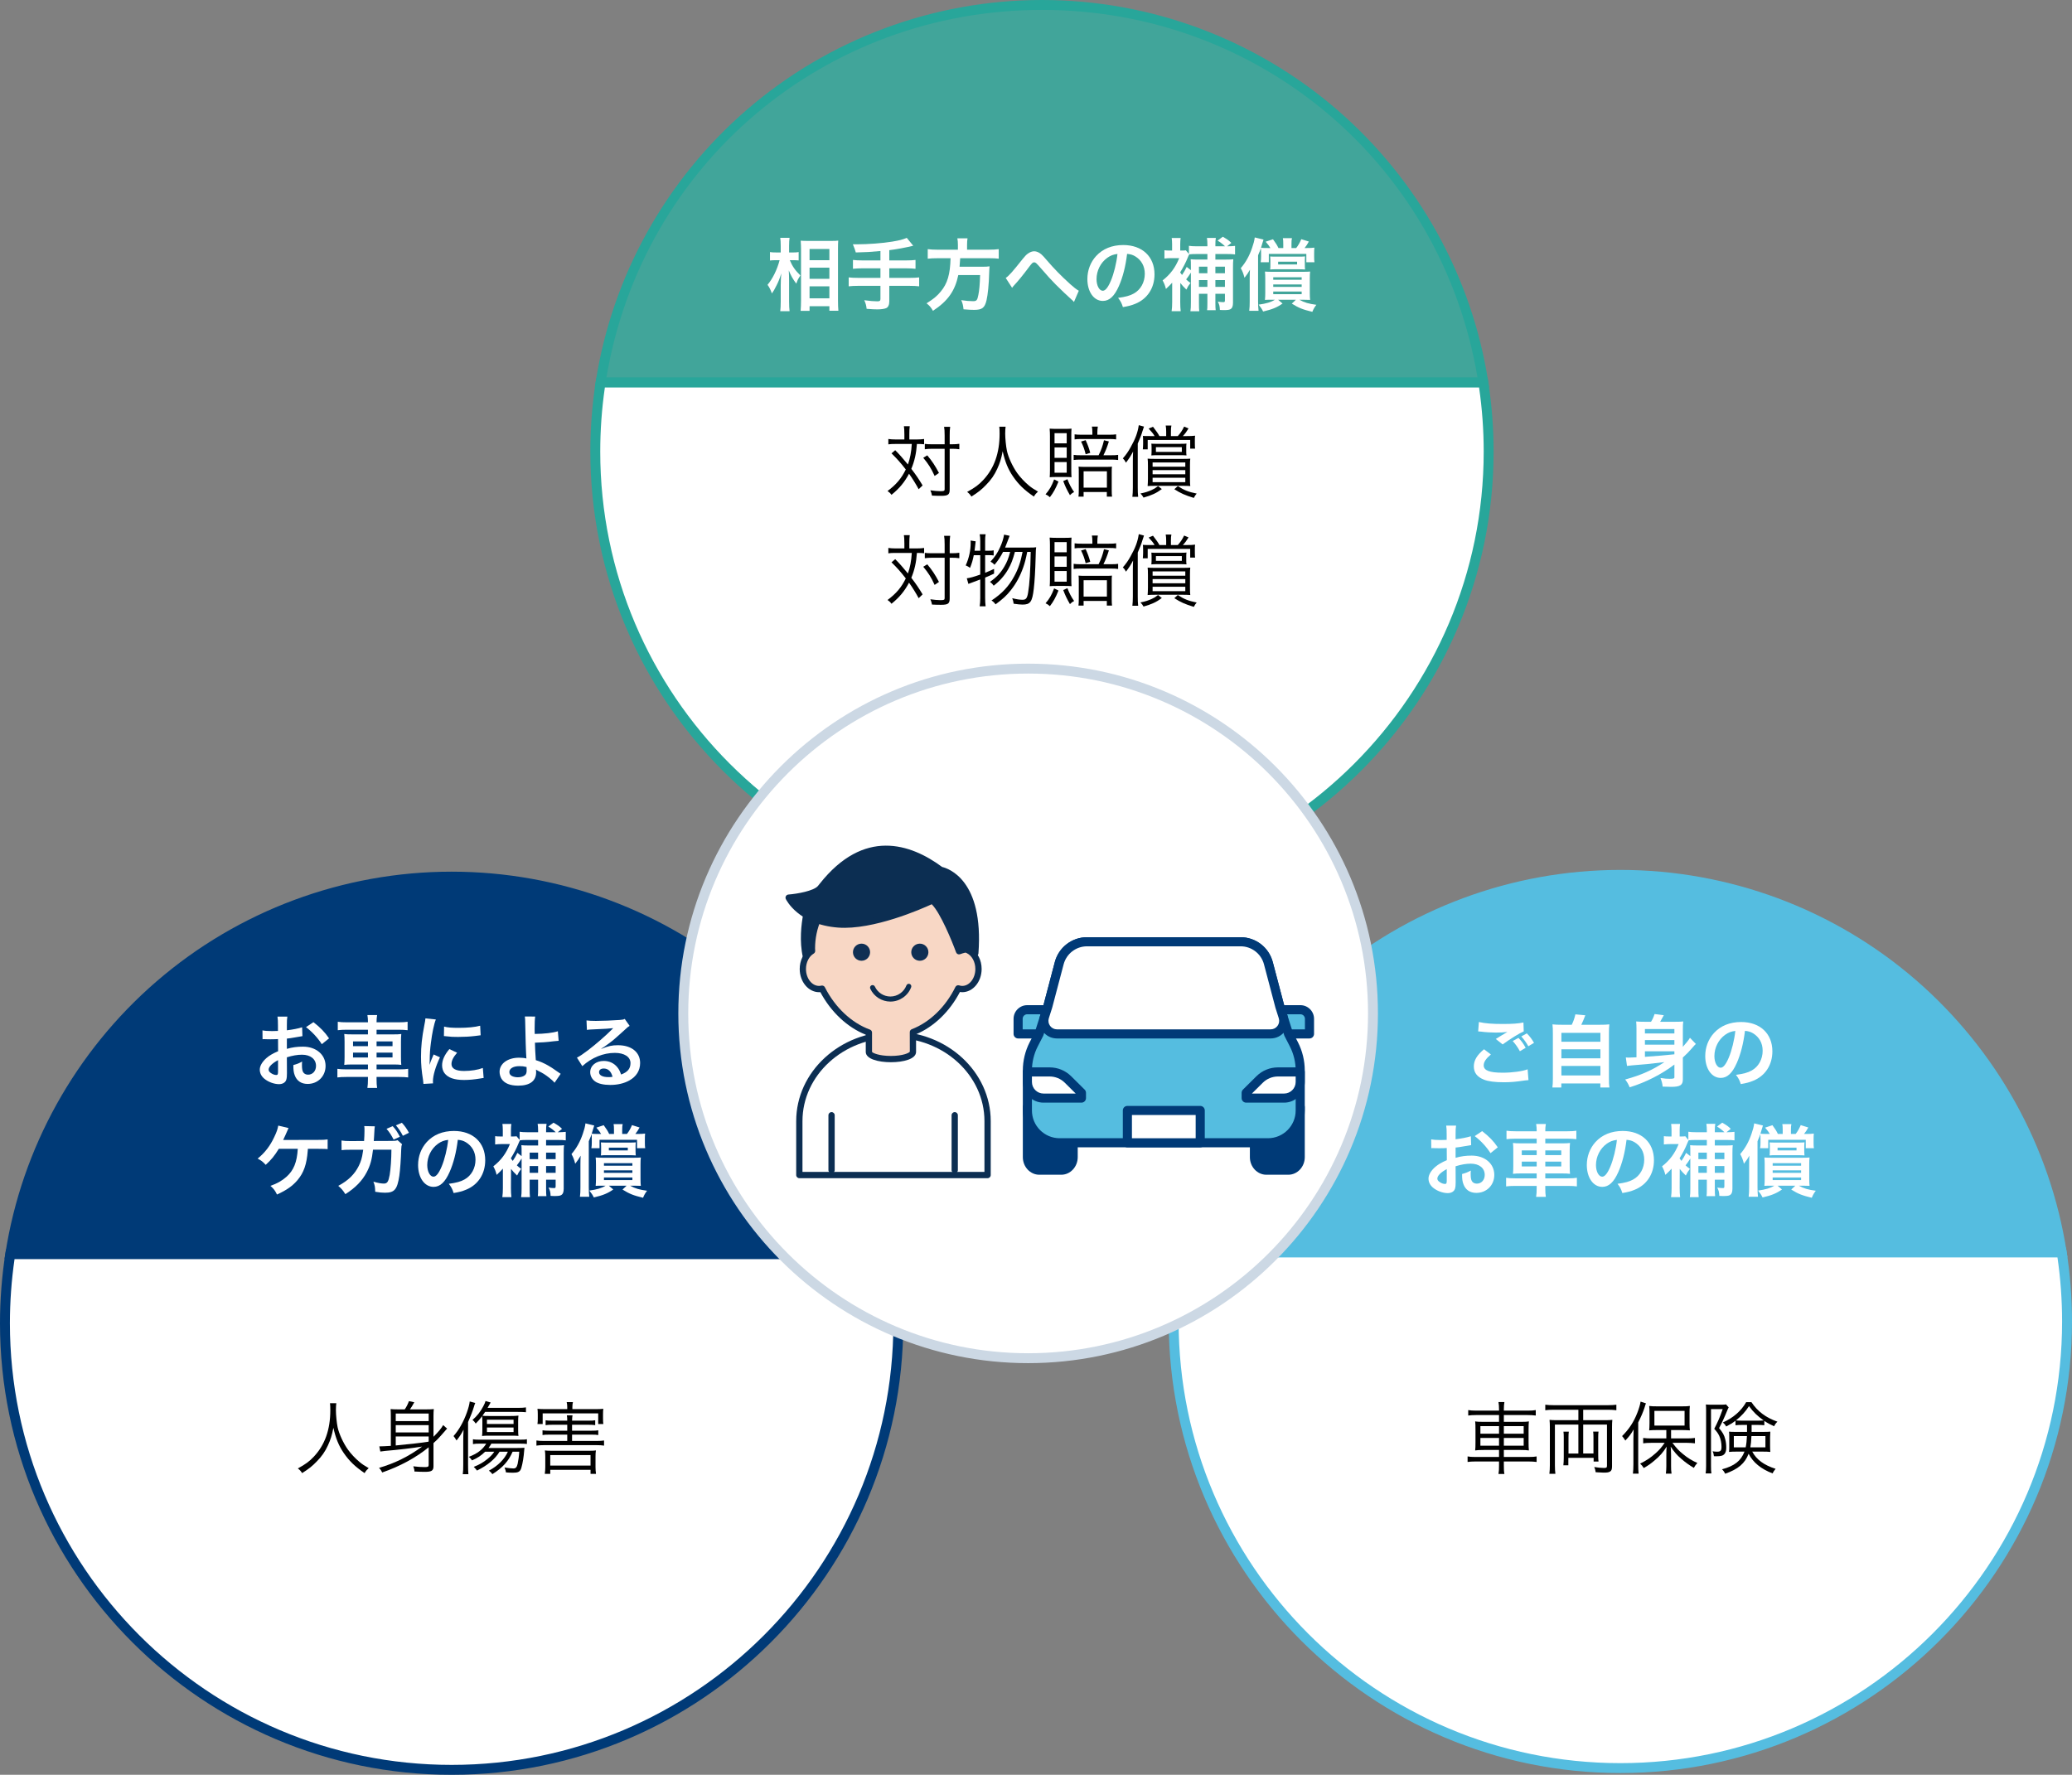 <?xml version="1.0" encoding="UTF-8"?><svg id="_レイヤー_2" xmlns="http://www.w3.org/2000/svg" width="418.294" height="358.353" viewBox="0 0 418.294 358.353"><rect x="0" y="0" width="418.294" height="358.353" fill="#808080" stroke="none"/><defs><style>.cls-1{fill:#0f2f54;}.cls-2{fill:#fff;}.cls-3{fill:#0b2d4f;}.cls-4{fill:#55bde0;}.cls-5{fill:#ccd8e4;}.cls-6{fill:#f8d7c5;}.cls-7{fill:#003a77;}.cls-8{fill:#41a59a;}.cls-9{fill:#0c2e52;}.cls-10{fill:#28a69a;}</style></defs><g id="_レイヤー_2-2"><g><path class="cls-4" d="M327.118,176.647c-45.061,0-82.401,33.052-89.103,76.235h178.206c-6.702-43.183-44.042-76.235-89.103-76.235Z"/><path class="cls-4" d="M417.388,253.882H236.848l.179-1.153c3.3-21.265,14.132-40.767,30.501-54.915,16.539-14.295,37.702-22.167,59.59-22.167s43.051,7.873,59.59,22.167c16.368,14.148,27.2,33.65,30.501,54.915l.179,1.153Zm-178.198-2h175.856c-7.249-43.085-44.043-74.235-87.928-74.235s-80.679,31.15-87.928,74.235Z"/><path class="cls-2" d="M238.015,252.882c-.705,4.544-1.074,9.2-1.074,13.941,0,49.803,40.373,90.176,90.176,90.176s90.176-40.373,90.176-90.176c0-4.742-.368-9.397-1.074-13.941H238.015Z"/><path class="cls-4" d="M327.118,358c-50.275,0-91.176-40.901-91.176-91.176,0-4.712,.365-9.455,1.085-14.095l.131-.847h179.919l.132,.847c.72,4.64,1.085,9.382,1.085,14.095,0,50.275-40.901,91.176-91.176,91.176Zm-88.242-104.118c-.62,4.269-.934,8.618-.934,12.941,0,49.172,40.004,89.176,89.176,89.176s89.176-40.004,89.176-89.176c0-4.324-.314-8.673-.935-12.941H238.875Z"/><path class="cls-7" d="M91.177,177c-45.061,0-82.401,33.052-89.103,76.235H180.279c-6.702-43.183-44.042-76.235-89.103-76.235h0Z"/><path class="cls-7" d="M181.446,254.235H.907l.179-1.153c3.3-21.265,14.132-40.767,30.501-54.915,16.539-14.295,37.702-22.167,59.59-22.167s43.051,7.873,59.59,22.167c16.369,14.148,27.201,33.65,30.501,54.915l.179,1.153ZM3.249,252.235H179.104c-7.249-43.085-44.042-74.235-87.928-74.235S10.498,209.15,3.249,252.235Z"/><path class="cls-2" d="M2.074,253.235c-.705,4.544-1.074,9.2-1.074,13.941,0,49.803,40.373,90.176,90.176,90.176s90.176-40.373,90.176-90.176c0-4.742-.368-9.397-1.074-13.941H2.074Z"/><path class="cls-7" d="M91.177,358.353C40.902,358.353,0,317.451,0,267.176c0-4.71,.365-9.452,1.085-14.094l.131-.847H181.136l.131,.847c.72,4.639,1.085,9.381,1.085,14.094,0,50.275-40.901,91.177-91.176,91.177ZM2.935,254.235c-.62,4.27-.935,8.619-.935,12.941,0,49.172,40.004,89.177,89.177,89.177s89.176-40.004,89.176-89.177c0-4.325-.314-8.673-.935-12.941H2.935Z"/><path class="cls-8" d="M210.353,1c-45.061,0-82.401,33.052-89.103,76.235h178.206C292.754,34.052,255.414,1,210.353,1Z"/><path class="cls-10" d="M300.623,78.235H120.083l.179-1.153c3.3-21.265,14.132-40.767,30.501-54.915C167.302,7.873,188.464,0,210.353,0s43.051,7.873,59.59,22.167c16.369,14.148,27.201,33.65,30.501,54.915l.179,1.153Zm-178.198-2h175.856C291.032,33.15,254.239,2,210.353,2s-80.679,31.15-87.928,74.235Z"/><path class="cls-2" d="M121.25,77.235c-.705,4.544-1.074,9.2-1.074,13.941,0,49.803,40.373,90.176,90.176,90.176s90.176-40.373,90.176-90.176c0-4.742-.368-9.397-1.074-13.941,0,0-178.206,0-178.206,0Z"/><path class="cls-10" d="M210.353,182.353c-50.275,0-91.176-40.902-91.176-91.177,0-4.712,.365-9.454,1.085-14.094l.131-.847h179.92l.131,.847c.72,4.64,1.085,9.382,1.085,14.094,0,50.275-40.901,91.177-91.176,91.177ZM122.111,78.235c-.62,4.269-.934,8.617-.934,12.941,0,49.172,40.004,89.177,89.176,89.177s89.176-40.004,89.176-89.177c0-4.324-.314-8.672-.934-12.941,0,0-176.484,0-176.484,0Z"/><circle class="cls-2" cx="207.559" cy="204.618" r="69.618"/><path class="cls-5" d="M207.559,275.235c-38.938,0-70.618-31.679-70.618-70.618s31.679-70.618,70.618-70.618,70.618,31.679,70.618,70.618-31.679,70.618-70.618,70.618Zm0-139.235c-37.836,0-68.618,30.782-68.618,68.618s30.782,68.618,68.618,68.618,68.618-30.782,68.618-68.618-30.782-68.618-68.618-68.618Z"/><path class="cls-2" d="M161.369,237.257v-10.886c0-9.641,8.508-17.456,19.002-17.456s19.002,7.815,19.002,17.456v10.886h-37.972"/><path class="cls-9" d="M199.374,237.89h-38.004c-.35,0-.633-.284-.633-.633v-10.886c0-9.975,8.808-18.089,19.635-18.089s19.636,8.115,19.636,18.089v10.886c0,.35-.284,.633-.633,.633Zm-37.371-1.267h36.738v-10.253c0-9.276-8.24-16.823-18.369-16.823s-18.369,7.547-18.369,16.823v10.253Z"/><path class="cls-9" d="M163.172,182.988s-2.705,9.276,1.546,14.493c0,0-.58-13.334,2.126-14.88,2.705-1.546-3.672,.386-3.672,.386h0Z"/><path class="cls-9" d="M164.718,198.114c-.187,0-.368-.083-.491-.233-4.411-5.413-1.777-14.679-1.663-15.071,.06-.206,.219-.367,.424-.429,4.733-1.434,4.887-1.071,5.102-.572,.28,.649-.45,1.066-.932,1.342-1.634,.934-2.041,8.926-1.807,14.302,.012,.272-.152,.522-.408,.619-.073,.028-.149,.042-.225,.042Zm-1.024-14.622c-.358,1.434-1.616,7.263,.329,11.637-.039-3.597,.137-9.7,1.652-12.18-.612,.153-1.316,.347-1.981,.543Z"/><path class="cls-6" d="M195.395,191.853c.003-.121,.018-.242,.018-.363,0-8.538-7.051-15.459-15.749-15.459s-15.749,6.921-15.749,15.459c0,.17,.021,.342,.026,.512-1.098,.657-1.862,2.034-1.862,3.642,0,2.241,1.471,4.058,3.285,4.058,.205,0,.405-.03,.599-.075,2.031,4.014,5.418,7.391,9.448,8.856v3.908c0,.8,1.99,1.449,4.445,1.449s4.445-.649,4.445-1.449v-3.991c3.931-1.513,7.195-4.864,9.145-8.837,.26,.082,.528,.138,.808,.138,1.814,0,3.285-1.817,3.285-4.058,0-1.743-.895-3.217-2.144-3.792h0Z"/><path class="cls-9" d="M179.856,214.476c-2.527,0-5.078-.644-5.078-2.083v-3.472c-3.722-1.485-7.025-4.583-9.167-8.595-.084,.007-.167,.011-.248,.011-2.161,0-3.918-2.104-3.918-4.691,0-1.631,.697-3.113,1.841-3.966-.003-.063-.005-.126-.005-.189,0-8.874,7.349-16.092,16.383-16.092s16.379,7.216,16.382,16.086c1.304,.796,2.126,2.379,2.126,4.161,0,2.587-1.758,4.691-3.919,4.691-.152,0-.308-.013-.468-.039-2.054,3.941-5.242,7.014-8.851,8.532v3.563c0,1.438-2.55,2.083-5.078,2.083Zm-13.893-15.48c.235,0,.456,.131,.565,.347,2.064,4.079,5.381,7.194,9.099,8.547,.25,.091,.417,.329,.417,.595v3.908c.119,.206,1.398,.816,3.811,.816s3.693-.61,3.82-.864l-.009-3.943c0-.262,.161-.497,.406-.591,3.619-1.393,6.828-4.5,8.804-8.525,.137-.281,.458-.417,.758-.325,.237,.075,.433,.109,.618,.109,1.462,0,2.652-1.537,2.652-3.425,0-1.436-.713-2.728-1.775-3.216-.23-.106-.375-.338-.369-.591l.01-.191c.003-.053,.008-.105,.008-.157,0-8.175-6.781-14.826-15.116-14.826s-15.116,6.651-15.116,14.826c0,.084,.007,.169,.013,.254l.014,.237c.008,.23-.11,.447-.309,.565-.944,.563-1.554,1.78-1.554,3.098,0,1.888,1.19,3.425,2.652,3.425,.137,0,.287-.019,.459-.059,.047-.011,.094-.016,.141-.016Z"/><circle class="cls-1" cx="173.924" cy="192.263" r="1.73"/><circle class="cls-1" cx="185.695" cy="192.263" r="1.73"/><path class="cls-3" d="M179.754,202.232c-1.741,0-3.337-1.022-4.065-2.605-.118-.256-.006-.561,.251-.679,.259-.119,.56-.005,.679,.251,.562,1.221,1.793,2.009,3.136,2.009,1.43,0,2.729-.899,3.231-2.238,.1-.264,.395-.397,.659-.299,.265,.1,.398,.394,.299,.659-.651,1.736-2.335,2.902-4.189,2.902Z"/><path class="cls-9" d="M188.197,181.828s-11.208,5.411-18.938,4.831-10.049-5.411-10.049-5.411c0,0,5.024-.386,6.377-1.932s9.855-14.493,24.349-3.672c0,0,8.116,1.353,6.957,16.812,0,0-.193-1.546-3.285-.386,0,0-3.092-8.503-5.411-10.242h0Z"/><path class="cls-9" d="M196.893,193.09c-.319,0-.589-.237-.628-.555,0,.007-.019-.078-.174-.159-.187-.098-.783-.267-2.26,.288-.158,.059-.335,.053-.488-.018-.153-.071-.272-.2-.33-.359-.799-2.198-3.16-7.986-4.917-9.71-2.06,.954-11.797,5.244-18.883,4.715-8.003-.601-10.471-5.558-10.573-5.769-.09-.188-.082-.409,.022-.59s.292-.299,.5-.315c1.844-.143,5.089-.735,5.95-1.718,.089-.103,.212-.258,.368-.455,8.926-11.292,18.35-8.105,24.723-3.391,1.221,.286,8.435,2.613,7.323,17.451-.024,.325-.291,.578-.616,.586h-.016Zm-8.696-11.895c.135,0,.269,.043,.38,.126,2.118,1.589,4.627,7.882,5.41,9.951,.959-.29,1.748-.343,2.351-.157,.588-13.417-6.211-14.793-6.51-14.847-.097-.017-.192-.058-.271-.116-8.617-6.434-16.384-5.398-23.084,3.078-.172,.218-.309,.39-.408,.503-1.122,1.281-4.137,1.829-5.77,2.038,1,1.322,3.595,3.851,9.012,4.257,7.473,.566,18.505-4.717,18.615-4.77,.087-.042,.182-.063,.275-.063Z"/><path class="cls-9" d="M167.875,236.892c-.35,0-.633-.284-.633-.633v-11.079c0-.35,.284-.633,.633-.633s.633,.284,.633,.633v11.079c0,.35-.284,.633-.633,.633Z"/><path class="cls-9" d="M192.739,236.892c-.35,0-.633-.284-.633-.633v-11.079c0-.35,.284-.633,.633-.633s.633,.284,.633,.633v11.079c0,.35-.284,.633-.633,.633Z"/><path class="cls-7" d="M253.243,223.527v10.106c0,1.459,1.078,2.642,2.407,2.642h4.432c1.329,0,2.407-1.183,2.407-2.642v-10.106h-9.245Z"/><path class="cls-7" d="M260.082,237.194h-4.432c-1.834,0-3.326-1.597-3.326-3.561v-10.106c0-.508,.411-.919,.919-.919h9.245c.508,0,.919,.411,.919,.919v10.106c0,1.964-1.492,3.561-3.326,3.561Zm-5.919-12.748v9.187c0,.95,.667,1.723,1.488,1.723h4.432c.82,0,1.488-.773,1.488-1.723v-9.187h-7.407Z"/><path class="cls-7" d="M207.407,223.527v10.106c0,1.459,1.078,2.642,2.407,2.642h4.432c1.329,0,2.407-1.183,2.407-2.642v-10.106h-9.245Z"/><path class="cls-7" d="M214.246,237.194h-4.432c-1.834,0-3.326-1.597-3.326-3.561v-10.106c0-.508,.411-.919,.919-.919h9.245c.508,0,.919,.411,.919,.919v10.106c0,1.964-1.492,3.561-3.326,3.561Zm-5.919-12.748v9.187c0,.95,.667,1.723,1.488,1.723h4.432c.82,0,1.488-.773,1.488-1.723v-9.187h-7.407Z"/><path class="cls-4" d="M208.537,203.874h6.306v4.886h-9.306v-1.886c0-1.656,1.344-3,3-3Z"/><path class="cls-7" d="M214.843,209.678h-9.306c-.508,0-.919-.411-.919-.919v-3.047c0-1.52,1.237-2.757,2.757-2.757h7.468c.508,0,.919,.411,.919,.919v4.885c0,.508-.411,.919-.919,.919h0Zm-8.387-1.838h7.468v-3.047h-6.549c-.507,0-.919,.412-.919,.919v2.128h0Z"/><path class="cls-4" d="M264.359,208.759h-9.306v-4.886h6.306c1.656,0,3,1.344,3,3v1.886h0Z"/><path class="cls-7" d="M264.359,209.678h-9.306c-.508,0-.919-.411-.919-.919v-4.885c0-.508,.411-.919,.919-.919h7.468c1.52,0,2.757,1.237,2.757,2.757v3.047c0,.508-.411,.919-.919,.919h0Zm-8.387-1.838h7.468v-2.128c0-.507-.412-.919-.919-.919h-6.549v3.047h0Z"/><path class="cls-4" d="M258.368,203.229l-2.31-8.756c-.672-2.545-2.973-4.319-5.606-4.319h-31.009c-2.632,0-4.934,1.773-5.605,4.318l-2.31,8.756-1.763,5.53-1.076,2.094c-.842,1.639-1.281,3.455-1.281,5.298v8.075c0,3.598,2.916,6.514,6.514,6.514h42.053c3.598,0,6.514-2.916,6.514-6.514v-8.075c0-1.843-.439-3.659-1.281-5.298l-1.076-2.094-1.763-5.53Z"/><path class="cls-7" d="M255.974,231.66h-42.053c-4.099,0-7.433-3.334-7.433-7.433v-8.075c0-1.98,.478-3.957,1.383-5.718l1.041-2.026,1.739-5.457,2.297-8.712c.777-2.945,3.448-5.003,6.494-5.003h31.009c3.047,0,5.717,2.057,6.494,5.003l2.305,8.734,1.732,5.435,1.041,2.026c.905,1.761,1.383,3.738,1.383,5.718v8.075c0,4.099-3.334,7.433-7.433,7.433Zm-36.531-40.586c-2.213,0-4.152,1.494-4.717,3.634l-2.31,8.756-1.776,5.575c-.016,.048-.035,.095-.058,.141l-1.076,2.095c-.772,1.502-1.18,3.189-1.18,4.878v8.075c0,3.085,2.51,5.595,5.595,5.595h42.053c3.085,0,5.595-2.51,5.595-5.595v-8.075c0-1.689-.408-3.376-1.18-4.878l-1.076-2.095c-.023-.045-.042-.092-.058-.141l-1.763-5.53c-.005-.015-.009-.03-.013-.045l-2.31-8.756c-.565-2.14-2.504-3.634-4.717-3.634h-31.009Z"/><path class="cls-2" d="M256.517,208.759c1.788,0,3.06-1.74,2.517-3.444l-.665-2.086-2.31-8.756c-.672-2.545-2.973-4.319-5.606-4.319h-31.009c-2.632,0-4.934,1.773-5.605,4.318l-2.31,8.756-.665,2.086c-.543,1.704,.728,3.444,2.517,3.444h43.138Z"/><path class="cls-7" d="M256.517,209.678h-43.138c-1.149,0-2.197-.532-2.875-1.46-.678-.927-.867-2.087-.518-3.182l.665-2.087,2.297-8.712c.777-2.945,3.448-5.003,6.494-5.003h31.009c3.047,0,5.717,2.057,6.494,5.003l2.31,8.756,.652,2.042c.349,1.095,.16,2.255-.518,3.182-.678,.928-1.726,1.46-2.875,1.46h0Zm-37.074-18.605c-2.213,0-4.152,1.494-4.717,3.634l-2.31,8.756-.678,2.131c-.169,.53-.077,1.091,.25,1.539s.835,.706,1.391,.706h43.138c.556,0,1.063-.257,1.391-.706s.419-1.01,.25-1.539l-.665-2.087-2.323-8.801c-.565-2.14-2.504-3.634-4.717-3.634h-31.009Z"/><path class="cls-2" d="M207.407,216.436h4.485c1.394,0,2.731,.551,3.721,1.532l2.707,2.685v1.065h-7.656c-1.799,0-3.257-1.458-3.257-3.257v-2.026h0Z"/><path class="cls-7" d="M218.32,222.638h-7.656c-2.303,0-4.176-1.874-4.176-4.176v-2.026c0-.508,.411-.919,.919-.919h4.485c1.648,0,3.199,.639,4.368,1.8l2.707,2.685c.174,.173,.272,.407,.272,.653v1.065c0,.508-.411,.919-.919,.919h0Zm-9.994-5.283v1.107c0,1.289,1.049,2.338,2.338,2.338h6.499l-2.197-2.179c-.823-.816-1.914-1.266-3.074-1.266h-3.566Z"/><path class="cls-2" d="M262.489,216.436h-4.485c-1.394,0-2.731,.551-3.721,1.532l-2.707,2.685v1.065h7.656c1.799,0,3.257-1.458,3.257-3.257v-2.026Z"/><path class="cls-7" d="M259.232,222.638h-7.656c-.508,0-.919-.411-.919-.919v-1.065c0-.245,.098-.48,.272-.653l2.707-2.685c1.169-1.16,2.72-1.799,4.368-1.799h4.485c.508,0,.919,.411,.919,.919v2.026c0,2.303-1.874,4.176-4.176,4.176h0Zm-6.499-1.838h6.499c1.289,0,2.338-1.049,2.338-2.338v-1.107h-3.566c-1.159,0-2.251,.45-3.073,1.266l-2.197,2.179h0Z"/><rect class="cls-2" x="227.595" y="224.216" width="14.706" height="6.536"/><path class="cls-7" d="M242.301,231.671h-14.706c-.508,0-.919-.411-.919-.919v-6.536c0-.508,.411-.919,.919-.919h14.706c.508,0,.919,.411,.919,.919v6.536c0,.508-.411,.919-.919,.919Zm-13.786-1.838h12.867v-4.698h-12.867v4.698Z"/><path d="M182.573,87.666c0-.877-.032-1.196-.096-1.61h1.18c-.063,.494-.08,.925-.08,1.61v1.068h1.515c.606,0,1.021-.032,1.467-.096v1.068c-.399-.048-.75-.064-1.451-.064-.144,1.978-.494,3.492-1.132,5.023,1.005,1.308,1.499,2.057,2.28,3.349l-.797,.765c-.51-.957-1.275-2.2-1.945-3.125-.909,1.706-1.913,2.934-3.54,4.257-.255-.351-.431-.51-.797-.766,1.738-1.291,2.806-2.551,3.683-4.353-1.052-1.355-1.77-2.168-2.886-3.253l.75-.638c.781,.766,1.499,1.595,2.567,2.886,.431-1.228,.686-2.503,.781-4.146h-3.316c-.67,0-1.021,.016-1.419,.08v-1.084c.447,.064,.861,.096,1.467,.096h1.77s0-1.068,0-1.068Zm4.624,4.273c1.004,1.212,1.547,2.025,2.36,3.556l-.877,.606c-.686-1.531-1.292-2.472-2.296-3.667,0,0,.813-.494,.813-.494Zm1.004-1.324c-.622,0-1.068,.032-1.499,.096v-1.084c.382,.063,.797,.08,1.515,.08h2.487v-1.786c0-.845-.032-1.323-.111-1.738h1.228c-.08,.494-.096,1.004-.096,1.738v1.786h.399c.654,0,1.148-.032,1.546-.096v1.1c-.558-.08-.909-.096-1.563-.096h-.383v8.212c0,1.053-.319,1.291-1.754,1.291-.717,0-1.116-.016-1.818-.048-.096-.494-.159-.686-.334-1.068,.765,.112,1.515,.176,2.041,.176,.717,0,.845-.064,.845-.399v-8.164s-2.503,0-2.503,0Z"/><path d="M203.009,86.152c-.048,.271-.08,.909-.08,1.419,0,.941,.16,2.567,.351,3.46,.271,1.276,1.132,3.157,2.057,4.465,.638,.893,1.499,1.802,2.36,2.52,.51,.431,.925,.702,1.85,1.244-.383,.351-.558,.542-.829,1.004-1.945-1.323-3.094-2.439-4.226-4.082-.989-1.451-1.595-2.934-2.073-5.07-.287,1.515-.558,2.375-1.1,3.556-.558,1.228-1.26,2.248-2.28,3.269-.893,.925-1.546,1.451-2.934,2.328-.271-.43-.462-.638-.861-.94,1.61-.893,2.328-1.419,3.253-2.408,2.216-2.375,3.301-5.437,3.301-9.36,0-.669-.016-.988-.064-1.403h1.276Z"/><path d="M213.686,97.234c-.574,1.419-1.021,2.232-1.738,3.157-.208-.208-.51-.415-.877-.574,.813-.941,1.211-1.643,1.738-3.014,0,0,.877,.431,.877,.431Zm-.446-.925c-.574,0-.957,.016-1.324,.048,.032-.351,.048-.877,.048-1.499v-6.809c0-.479-.016-1.005-.063-1.499,.415,.032,.957,.048,1.403,.048h1.611c.622,0,1.068-.016,1.403-.048-.032,.398-.048,.797-.048,1.467v6.92c0,.638,.016,1.021,.048,1.419-.367-.032-.765-.048-1.371-.048,0,0-1.706,0-1.706,0Zm-.351-6.793h2.456v-2.057h-2.456v2.057Zm0,2.934h2.456v-2.105h-2.456v2.105Zm0,2.998h2.456v-2.152h-2.456s0,2.152,0,2.152Zm2.599,1.308c.415,1.068,.766,1.754,1.355,2.599-.335,.159-.606,.367-.845,.622-.638-1.116-.909-1.674-1.355-2.838l.845-.383Zm6.299-4.832c.542-1.116,.797-1.818,1.084-3.03l.989,.239c-.367,1.18-.654,1.882-1.1,2.791h1.403c.781,0,1.228-.016,1.563-.08v1.036c-.399-.063-.813-.08-1.547-.08h-5.932c-.718,0-1.116,.016-1.499,.08v-1.036c.351,.063,.797,.08,1.499,.08,0,0,3.54,0,3.54,0Zm1.993-4.146c.733,0,1.196-.016,1.546-.08v1.021c-.398-.063-.797-.08-1.546-.08h-5.31c-.75,0-1.148,.016-1.531,.08v-1.021c.383,.064,.781,.08,1.515,.08h2.073v-.446c0-.479-.032-.893-.096-1.196h1.196c-.064,.383-.096,.781-.096,1.212v.43h2.249Zm-5.023,12.501h-1.037c.048-.367,.064-.702,.064-1.419v-3.317c0-.75,0-.973-.048-1.323,.335,.032,.686,.048,1.26,.048h4.321c.558,0,.909-.016,1.164-.048-.048,.351-.048,.558-.048,1.371v3.364c0,.606,.016,.973,.064,1.324h-1.052v-.941h-4.688v.941Zm.415-11.401c.446,1.004,.622,1.451,.925,2.551l-.925,.287c-.255-1.021-.446-1.563-.925-2.567,0,0,.925-.271,.925-.271Zm-.415,9.583h4.704v-3.301h-4.704v3.301Z"/><path d="M228.7,93.104c0-.813,.016-1.276,.048-1.93-.462,.877-.733,1.308-1.435,2.249-.223-.415-.335-.574-.638-.861,.669-.765,1.1-1.387,1.563-2.232,1.004-1.786,1.435-2.981,1.658-4.48l1.053,.287c-.096,.271-.16,.462-.319,.957-.224,.766-.495,1.451-.941,2.472v8.866c0,.717,.016,1.308,.08,1.881h-1.164c.064-.574,.096-1.084,.096-1.913,0,0,0-5.294,0-5.294Zm5.852,5.645c-1.116,.829-2.057,1.26-3.699,1.722-.16-.319-.335-.526-.622-.829,1.004-.208,1.499-.367,2.264-.702,.526-.239,.766-.383,1.292-.797l.766,.606Zm.877-11.513c0-.606-.032-.957-.096-1.308h1.148c-.08,.319-.096,.686-.096,1.308v.813h1.388c.558-.622,.909-1.148,1.275-1.914l.893,.367c-.383,.638-.654,1.021-1.148,1.547h.765c.781,0,1.228-.016,1.706-.08-.048,.319-.048,.59-.048,1.005v.606c0,.462,.016,.797,.048,1.004h-.988v-1.754h-8.579v1.897h-.988c.032-.351,.063-.733,.063-1.068v-.622c0-.494-.016-.733-.048-1.021,.367,.032,.606,.032,1.483,.032h.877c-.271-.479-.526-.797-1.196-1.515l.877-.367c.734,.957,1.037,1.387,1.292,1.882h1.371v-.813h0Zm-2.328,10.859c-.606,0-1.068,.016-1.419,.048,.032-.462,.063-.957,.063-1.467v-2.599c0-.718-.016-1.116-.063-1.467,.383,.032,.797,.048,1.403,.048h5.788c.622,0,1.021-.016,1.419-.048-.048,.351-.063,.67-.063,1.467v2.615c0,.797,.016,1.101,.063,1.451-.462-.032-.781-.048-1.371-.048h-5.82Zm-.622-7.718c0-.334-.016-.526-.048-.797,.319,.032,.526,.032,1.307,.032h4.481c.75,0,1.004-.016,1.308-.048-.048,.287-.048,.51-.048,.797v.781c0,.319,0,.542,.048,.813-.335-.032-.766-.048-1.339-.048h-4.433c-.59,0-.989,.016-1.323,.048,.032-.319,.048-.51,.048-.813v-.766Zm.207,3.859h6.602v-.861h-6.602v.861Zm0,1.531h6.602v-.845h-6.602v.845Zm0,1.595h6.602v-.893h-6.602v.893Zm.67-6.123h5.23v-.957h-5.23v.957Zm4.417,6.904c1.259,.829,2.136,1.18,3.811,1.515-.239,.271-.398,.526-.574,.877-1.818-.558-2.631-.925-3.938-1.754,0,0,.702-.638,.702-.638Z"/><path d="M182.573,109.666c0-.877-.032-1.196-.096-1.61h1.18c-.063,.494-.08,.925-.08,1.61v1.068h1.515c.606,0,1.021-.032,1.467-.096v1.068c-.399-.048-.75-.064-1.451-.064-.144,1.978-.494,3.492-1.132,5.023,1.005,1.308,1.499,2.057,2.28,3.349l-.797,.765c-.51-.957-1.275-2.2-1.945-3.125-.909,1.706-1.913,2.934-3.54,4.257-.255-.351-.431-.51-.797-.766,1.738-1.291,2.806-2.551,3.683-4.353-1.052-1.355-1.77-2.168-2.886-3.253l.75-.638c.781,.766,1.499,1.595,2.567,2.886,.431-1.228,.686-2.503,.781-4.146h-3.316c-.67,0-1.021,.016-1.419,.08v-1.084c.447,.064,.861,.096,1.467,.096h1.77s0-1.068,0-1.068Zm4.624,4.273c1.004,1.212,1.547,2.025,2.36,3.556l-.877,.606c-.686-1.531-1.292-2.472-2.296-3.667,0,0,.813-.494,.813-.494Zm1.004-1.324c-.622,0-1.068,.032-1.499,.096v-1.084c.382,.063,.797,.08,1.515,.08h2.487v-1.786c0-.845-.032-1.323-.111-1.738h1.228c-.08,.494-.096,1.004-.096,1.738v1.786h.399c.654,0,1.148-.032,1.546-.096v1.1c-.558-.08-.909-.096-1.563-.096h-.383v8.212c0,1.053-.319,1.291-1.754,1.291-.717,0-1.116-.016-1.818-.048-.096-.494-.159-.686-.334-1.068,.765,.112,1.515,.176,2.041,.176,.717,0,.845-.064,.845-.399v-8.164s-2.503,0-2.503,0Z"/><path d="M196.583,112.106c-.191,.973-.367,1.595-.75,2.551-.303-.223-.526-.351-.877-.494,.67-1.483,1.005-3.03,1.005-4.608,0-.175,0-.223-.016-.415l1.021,.16c-.032,.271-.048,.398-.096,.845-.064,.478-.08,.701-.127,1.052h1.148v-1.993c0-.542-.032-.893-.112-1.324h1.196c-.08,.415-.096,.766-.096,1.324v1.993h.733c.494,0,.717-.016,.989-.08v1.036c-.335-.048-.59-.063-.989-.063h-.733v3.556c.717-.287,.988-.398,1.802-.781v.957c-.813,.383-1.068,.495-1.802,.797v4.13c0,.574,.032,1.132,.096,1.674h-1.196c.08-.51,.112-1.021,.112-1.674v-3.747c-1.451,.526-2.248,.829-2.392,.893l-.319-1.132c.654-.08,1.403-.287,2.711-.75v-3.907h-1.308Zm8.308-.669c-.415,1.546-.765,2.471-1.371,3.524-.75,1.291-1.69,2.36-2.918,3.301-.208-.319-.431-.542-.75-.782,1.308-.893,2.152-1.786,2.902-3.077,.542-.925,.829-1.643,1.18-2.966h-1.435c-.51,.988-.973,1.706-1.722,2.599-.303-.319-.447-.431-.813-.638,.909-.988,1.419-1.738,1.961-2.966,.383-.845,.638-1.626,.781-2.487l1.116,.239c-.074,.17-.218,.553-.431,1.148-.143,.398-.271,.733-.478,1.228h4.911c.686,0,1.052-.016,1.355-.064-.064,.431-.064,.479-.112,2.249-.064,2.408-.191,4.64-.367,6.139-.303,2.631-.702,3.189-2.264,3.189-.415,0-.941-.048-1.802-.175-.048-.43-.128-.75-.287-1.116,.909,.223,1.499,.319,2.089,.319,.686,0,.925-.303,1.116-1.435,.303-1.754,.462-4.369,.526-8.228h-.701c-.319,1.579-.462,2.121-.813,3.141-.622,1.754-1.435,3.253-2.487,4.576-.861,1.101-1.643,1.802-3.094,2.87-.271-.367-.43-.526-.813-.781,2.089-1.371,3.476-2.838,4.576-4.879,.813-1.483,1.308-2.918,1.69-4.927h-1.547Z"/><path d="M213.686,119.234c-.574,1.419-1.021,2.232-1.738,3.157-.208-.208-.51-.415-.877-.574,.813-.941,1.211-1.643,1.738-3.014,0,0,.877,.431,.877,.431Zm-.446-.925c-.574,0-.957,.016-1.324,.048,.032-.351,.048-.877,.048-1.499v-6.809c0-.479-.016-1.005-.063-1.499,.415,.032,.957,.048,1.403,.048h1.611c.622,0,1.068-.016,1.403-.048-.032,.398-.048,.797-.048,1.467v6.92c0,.638,.016,1.021,.048,1.419-.367-.032-.765-.048-1.371-.048,0,0-1.706,0-1.706,0Zm-.351-6.793h2.456v-2.057h-2.456v2.057Zm0,2.934h2.456v-2.105h-2.456v2.105Zm0,2.998h2.456v-2.152h-2.456s0,2.152,0,2.152Zm2.599,1.308c.415,1.068,.766,1.754,1.355,2.599-.335,.159-.606,.367-.845,.622-.638-1.116-.909-1.674-1.355-2.838l.845-.383Zm6.299-4.832c.542-1.116,.797-1.818,1.084-3.03l.989,.239c-.367,1.18-.654,1.882-1.1,2.791h1.403c.781,0,1.228-.016,1.563-.08v1.036c-.399-.063-.813-.08-1.547-.08h-5.932c-.718,0-1.116,.016-1.499,.08v-1.036c.351,.063,.797,.08,1.499,.08,0,0,3.54,0,3.54,0Zm1.993-4.146c.733,0,1.196-.016,1.546-.08v1.021c-.398-.063-.797-.08-1.546-.08h-5.31c-.75,0-1.148,.016-1.531,.08v-1.021c.383,.064,.781,.08,1.515,.08h2.073v-.446c0-.479-.032-.893-.096-1.196h1.196c-.064,.383-.096,.781-.096,1.212v.43h2.249Zm-5.023,12.501h-1.037c.048-.367,.064-.702,.064-1.419v-3.317c0-.75,0-.973-.048-1.323,.335,.032,.686,.048,1.26,.048h4.321c.558,0,.909-.016,1.164-.048-.048,.351-.048,.558-.048,1.371v3.364c0,.606,.016,.973,.064,1.324h-1.052v-.941h-4.688v.941Zm.415-11.401c.446,1.004,.622,1.451,.925,2.551l-.925,.287c-.255-1.021-.446-1.563-.925-2.567,0,0,.925-.271,.925-.271Zm-.415,9.583h4.704v-3.301h-4.704v3.301Z"/><path d="M228.7,115.104c0-.813,.016-1.276,.048-1.93-.462,.877-.733,1.308-1.435,2.249-.223-.415-.335-.574-.638-.861,.669-.765,1.1-1.387,1.563-2.232,1.004-1.786,1.435-2.981,1.658-4.48l1.053,.287c-.096,.271-.16,.462-.319,.957-.224,.766-.495,1.451-.941,2.472v8.866c0,.717,.016,1.308,.08,1.881h-1.164c.064-.574,.096-1.084,.096-1.913,0,0,0-5.294,0-5.294Zm5.852,5.645c-1.116,.829-2.057,1.26-3.699,1.722-.16-.319-.335-.526-.622-.829,1.004-.208,1.499-.367,2.264-.702,.526-.239,.766-.383,1.292-.797l.766,.606Zm.877-11.513c0-.606-.032-.957-.096-1.308h1.148c-.08,.319-.096,.686-.096,1.308v.813h1.388c.558-.622,.909-1.148,1.275-1.914l.893,.367c-.383,.638-.654,1.021-1.148,1.547h.765c.781,0,1.228-.016,1.706-.08-.048,.319-.048,.59-.048,1.005v.606c0,.462,.016,.797,.048,1.004h-.988v-1.754h-8.579v1.897h-.988c.032-.351,.063-.733,.063-1.068v-.622c0-.494-.016-.733-.048-1.021,.367,.032,.606,.032,1.483,.032h.877c-.271-.479-.526-.797-1.196-1.515l.877-.367c.734,.957,1.037,1.387,1.292,1.882h1.371v-.813h0Zm-2.328,10.859c-.606,0-1.068,.016-1.419,.048,.032-.462,.063-.957,.063-1.467v-2.599c0-.718-.016-1.116-.063-1.467,.383,.032,.797,.048,1.403,.048h5.788c.622,0,1.021-.016,1.419-.048-.048,.351-.063,.67-.063,1.467v2.615c0,.797,.016,1.101,.063,1.451-.462-.032-.781-.048-1.371-.048h-5.82Zm-.622-7.718c0-.334-.016-.526-.048-.797,.319,.032,.526,.032,1.307,.032h4.481c.75,0,1.004-.016,1.308-.048-.048,.287-.048,.51-.048,.797v.781c0,.319,0,.542,.048,.813-.335-.032-.766-.048-1.339-.048h-4.433c-.59,0-.989,.016-1.323,.048,.032-.319,.048-.51,.048-.813v-.766Zm.207,3.859h6.602v-.861h-6.602v.861Zm0,1.531h6.602v-.845h-6.602v.845Zm0,1.595h6.602v-.893h-6.602v.893Zm.67-6.123h5.23v-.957h-5.23v.957Zm4.417,6.904c1.259,.829,2.136,1.18,3.811,1.515-.239,.271-.398,.526-.574,.877-1.818-.558-2.631-.925-3.938-1.754,0,0,.702-.638,.702-.638Z"/><path d="M67.893,283.325c-.048,.271-.08,.909-.08,1.419,0,.941,.16,2.567,.351,3.46,.271,1.276,1.132,3.157,2.057,4.465,.638,.893,1.499,1.802,2.36,2.52,.51,.431,.925,.702,1.85,1.244-.383,.351-.558,.542-.829,1.004-1.945-1.323-3.094-2.439-4.226-4.082-.989-1.451-1.595-2.934-2.073-5.07-.287,1.515-.558,2.375-1.1,3.556-.558,1.228-1.26,2.248-2.28,3.269-.893,.925-1.546,1.451-2.934,2.328-.271-.43-.462-.638-.861-.94,1.61-.893,2.328-1.419,3.253-2.408,2.216-2.375,3.301-5.437,3.301-9.36,0-.669-.016-.988-.064-1.403h1.276Z"/><path d="M86.542,292.223c-2.583,2.104-5.788,3.843-9.376,5.086-.175-.367-.382-.669-.653-.925,3.221-.941,5.995-2.312,8.706-4.305-1.961,.319-4.8,.654-7.462,.877-.415,.048-.686,.08-.973,.127l-.208-1.052h.335c.271,0,1.037-.032,1.993-.096v-6.027c0-.542-.016-.925-.048-1.403,.383,.048,.702,.064,1.339,.064h1.515c.335-.479,.606-1.005,.845-1.659l1.084,.224c-.383,.686-.59,1.036-.877,1.435h3.428c.669,0,1.004-.016,1.387-.064-.048,.431-.064,.829-.064,1.451v4.146c1.037-1.036,1.626-1.754,1.945-2.36l.813,.718c-.112,.096-.303,.287-.51,.558-.021,.021-.356,.398-1.004,1.132-.271,.319-.654,.686-1.244,1.228v4.656c0,.909-.367,1.148-1.738,1.148-.526,0-1.212-.016-2.105-.064-.016-.383-.08-.638-.239-1.052,.941,.111,1.595,.159,2.312,.159,.654,0,.797-.08,.797-.446,0,0,0-3.556,0-3.556Zm0-6.809h-6.649v1.53h6.649v-1.53Zm-6.649,3.811h6.649v-1.467h-6.649v1.467Zm6.649,1.802v-.988h-6.649v1.818c3.019-.287,5.203-.537,6.553-.75,0,0,.096-.08,.096-.08Z"/><path d="M93.52,290.979c0-.734,.016-1.499,.064-2.313-.446,.861-.813,1.435-1.419,2.185-.144-.271-.447-.702-.606-.893,1.1-1.244,2.009-2.854,2.695-4.768,.334-.94,.51-1.642,.574-2.216l1.116,.303c-.096,.223-.144,.334-.271,.781-.239,.813-.717,2.041-1.18,3.077v8.547c0,.989,.016,1.403,.064,1.978h-1.132c.08-.59,.095-1.053,.095-1.961v-4.72h0Zm7.335,2.136c-.94,1.515-2.408,2.743-4.56,3.811-.224-.303-.367-.462-.654-.75,1.148-.446,1.913-.893,2.791-1.61,.574-.462,1.052-.973,1.355-1.451h-1.85c-.797,.782-1.499,1.26-2.647,1.754-.239-.335-.351-.479-.638-.718,1.674-.622,2.791-1.467,3.508-2.663h-1.228c-.702,0-1.068,.016-1.451,.095v-.988c.335,.08,.718,.096,1.467,.096h7.861c.845,0,1.228-.016,1.563-.096v.957c-.415-.048-.829-.063-1.563-.063h-5.613c-.191,.334-.319,.526-.574,.877h5.804c.67,0,1.068-.016,1.451-.048-.011,.074-.059,.574-.144,1.499-.127,1.18-.431,2.599-.638,2.95-.255,.446-.622,.59-1.531,.59-.51,0-.925-.016-1.419-.064-.048-.319-.112-.526-.287-.988,.638,.111,1.387,.191,1.786,.191,.479,0,.686-.224,.861-.941,.144-.67,.271-1.563,.319-2.44h-1.339c-.782,1.866-2.057,3.285-4.082,4.529-.224-.303-.367-.447-.702-.702,1.802-.957,3.157-2.312,3.827-3.827h-1.674Zm-2.918-8.036c-.191,.303-.303,.462-.542,.781,.415,.048,.622,.048,1.371,.048h4.29c.686,0,1.164-.016,1.61-.08-.048,.351-.063,.622-.063,1.244v1.658c0,.622,.016,.957,.063,1.196-.351-.032-.765-.048-1.419-.048h-4.529c-.669,0-1.1,.016-1.403,.064,.048-.367,.063-.686,.063-1.228v-1.69c0-.462-.016-.781-.048-1.084-.415,.574-.717,.909-1.291,1.499-.239-.367-.367-.51-.654-.733,.925-.797,1.579-1.626,2.153-2.711,.287-.542,.415-.829,.479-1.116l1.036,.303c-.127,.223-.335,.59-.622,1.084h6.075c.829,0,1.275-.032,1.674-.096v.973c-.479-.048-.957-.063-1.643-.063h-6.602Zm.367,2.439h5.374v-.861h-5.374v.861Zm0,1.626h5.374v-.909h-5.374v.909Z"/><path d="M118.851,286.849c.67,0,.973-.016,1.308-.08v.989c-.383-.064-.718-.08-1.308-.08h-3.364v1.196h3.986c.669,0,.973-.016,1.307-.08v.957c-.367-.064-.733-.08-1.307-.08h-3.986v1.275h4.943c.67,0,1.1-.032,1.515-.096v1.037c-.415-.064-.845-.096-1.515-.096h-10.62c-.67,0-1.084,.032-1.515,.096v-1.037c.415,.064,.845,.096,1.515,.096h4.704v-1.275h-3.667c-.574,0-.957,.016-1.324,.08v-.957c.351,.063,.67,.08,1.324,.08h3.667v-1.196h-3.046c-.59,0-.941,.016-1.323,.08v-.989c.351,.064,.686,.08,1.323,.08h3.046c0-.479-.016-.75-.08-1.084h1.148c-.063,.351-.08,.542-.095,1.084,0,0,3.364,0,3.364,0Zm-4.337-2.743c0-.367-.032-.654-.112-1.005h1.26c-.08,.351-.112,.606-.112,1.005v.415h4.656c.669,0,1.084-.016,1.594-.064-.048,.319-.063,.59-.063,1.068v.893c0,.479,.016,.781,.063,1.116h-1.036v-2.153h-11.21v2.153h-1.052c.048-.335,.064-.654,.064-1.132v-.877c0-.431-.016-.717-.064-1.068,.51,.048,.925,.064,1.61,.064h4.401v-.415Zm-3.429,13.49h-1.1c.064-.494,.096-.957,.096-1.403v-2.073c0-.479-.016-.845-.08-1.26,.351,.048,.622,.064,1.132,.064h8.021c.526,0,.813-.016,1.148-.064-.064,.415-.08,.718-.08,1.26v2.089c0,.494,.032,.909,.096,1.387h-1.1v-.813h-8.132v.813h0Zm0-1.674h8.132v-2.121h-8.132v2.121Z"/><path d="M302.623,284.617c0-.654-.032-1.068-.112-1.531h1.196c-.08,.478-.111,.893-.111,1.531v.207h4.784c.813,0,1.244-.032,1.658-.111v1.1c-.51-.064-1.004-.096-1.643-.096h-4.799v1.371h3.253c.957,0,1.387-.016,1.802-.096-.048,.51-.064,.782-.064,1.674v2.503c0,.909,.016,1.18,.064,1.69-.398-.064-.877-.096-1.818-.096h-3.237v1.419h4.959c.813,0,1.26-.032,1.658-.111v1.116c-.494-.064-.988-.096-1.658-.096h-4.959v.765c0,.877,.016,1.244,.111,1.754h-1.196c.096-.558,.112-.925,.112-1.754v-.765h-4.72c-.67,0-1.196,.032-1.626,.096v-1.116c.415,.08,.861,.111,1.626,.111h4.72v-1.419h-2.966c-.957,0-1.451,.032-1.85,.096,.048-.494,.063-.781,.063-1.69v-2.456c0-.925-.016-1.212-.063-1.722,.398,.08,.845,.096,1.77,.096h3.046v-1.371h-4.608c-.638,0-1.148,.032-1.61,.096v-1.1c.446,.08,.909,.111,1.626,.111h4.592v-.207Zm-3.763,3.333v1.531h3.763v-1.531h-3.763Zm0,2.392v1.563h3.763v-1.563h-3.763Zm8.738-.861v-1.531h-4.002v1.531h4.002Zm0,2.424v-1.563h-4.002v1.563h4.002Z"/><path d="M313.634,284.648c-.638,0-1.26,.032-1.674,.096v-1.116c.479,.064,1.004,.096,1.69,.096h10.97c.67,0,1.196-.032,1.69-.096v1.116c-.495-.064-1.021-.096-1.674-.096h-5.023v2.105h4.385c.669,0,1.068-.016,1.499-.064-.048,.446-.063,.829-.063,1.467v7.909c0,.622-.112,.893-.415,1.068-.255,.159-.574,.207-1.308,.207-.191,0-.718-.027-1.579-.08-.048-.398-.127-.686-.287-1.052,.606,.111,1.435,.191,1.945,.191s.622-.08,.622-.447v-8.308h-4.8v5.836h2.073v-3.269c0-.479-.016-.829-.063-1.148h1.084c-.047,.335-.063,.638-.063,1.148v3.556c0,.638,.016,1.005,.063,1.339h-.988v-.749h-5.103v1.499h-1.005c.048-.43,.08-.925,.08-1.546v-4.098c0-.479-.016-.797-.064-1.148h1.084c-.048,.319-.064,.654-.064,1.148v3.269h1.993v-5.836h-4.736v8.212c0,.686,.032,1.276,.096,1.722h-1.212c.064-.51,.096-1.1,.096-1.77v-7.622c0-.606-.016-1.037-.063-1.499,.43,.048,.813,.064,1.483,.064h4.337v-2.105h-5.007Z"/><path d="M329.749,290.532c0-.622,.016-1.212,.048-1.914-.462,.845-.845,1.355-1.674,2.249-.223-.361-.441-.664-.654-.909,1.403-1.388,2.376-2.871,3.094-4.752,.319-.813,.558-1.643,.638-2.201l1.084,.351c-.096,.223-.16,.415-.287,.861-.255,.797-.686,1.834-1.276,2.982v8.483c0,.733,.016,1.292,.08,1.866h-1.148c.064-.606,.096-1.1,.096-1.914v-5.103Zm6.649-1.786h-1.77c-.797,0-1.18,.016-1.69,.063,.032-.43,.063-.845,.063-1.435v-2.073c0-.606-.016-.957-.063-1.419,.446,.064,.893,.08,1.754,.08h4.704c.877,0,1.308-.016,1.754-.08-.064,.495-.064,.797-.064,1.451v2.057c0,.654,.016,1.004,.064,1.419-.351-.032-1.068-.063-1.674-.063h-2.121v1.69h3.253c.59,0,1.116-.032,1.563-.096v1.084c-.542-.064-1.084-.096-1.547-.096h-2.998c.909,1.18,1.308,1.595,2.153,2.28,.925,.765,1.77,1.292,2.886,1.786-.303,.319-.479,.574-.718,.989-.973-.59-1.722-1.116-2.535-1.833-.893-.766-1.371-1.324-2.137-2.456,.048,.495,.08,.989,.08,1.707v2.185c0,.59,.016,1.084,.096,1.563h-1.148c.064-.494,.096-.989,.096-1.563v-2.169c0-.75,.016-1.275,.064-1.722-.75,1.196-1.34,1.866-2.424,2.775-.781,.669-1.324,1.052-2.201,1.546-.207-.351-.43-.622-.733-.893,1.276-.622,2.121-1.196,3.125-2.089,.765-.686,1.116-1.084,1.833-2.105h-2.758c-.606,0-1.132,.032-1.579,.096v-1.084c.462,.064,.94,.096,1.579,.096h3.093v-1.69Zm-2.408-.909h6.091v-2.966h-6.091v2.966Z"/><path d="M345.417,284.521v11.497c0,.669,.016,1.037,.08,1.483h-1.164c.063-.431,.095-.845,.095-1.483v-11.226c0-.431-.016-.813-.048-1.212,.287,.032,.622,.048,1.101,.048h1.977c.51,0,.766-.016,.989-.064l.542,.606c-.096,.16-.159,.303-.239,.495-.702,1.706-1.164,2.71-1.706,3.683,.75,.909,1.037,1.403,1.244,2.249,.144,.542,.208,1.068,.208,1.722,0,.893-.303,1.419-.909,1.61-.271,.08-.606,.112-1.164,.112-.063,0-.191,0-.415-.016-.048-.431-.111-.67-.271-.989,.335,.048,.606,.08,.925,.08,.686,0,.877-.223,.877-.988,0-.797-.159-1.547-.446-2.185-.239-.51-.462-.829-1.021-1.451,.686-1.308,1.116-2.28,1.706-3.97h-2.36Zm6.378,3.189c-.654,0-.973,.016-1.435,.064v-.909c-.606,.462-1.053,.733-1.882,1.164-.223-.398-.335-.526-.669-.813,2.089-.925,3.699-2.328,4.704-4.098h1.069c1.26,1.881,2.902,3.109,5.246,3.938-.319,.303-.494,.542-.67,.925-.877-.398-1.323-.638-1.978-1.084v.877c-.431-.048-.797-.064-1.419-.064h-1.148v1.403h2.328c.67,0,1.101-.016,1.451-.048-.031,.494-.048,.75-.048,1.148v1.738c0,.622,.017,.829,.048,1.211-.431-.048-.86-.063-1.547-.063h-2.104c.877,1.626,2.344,2.71,4.72,3.476-.271,.319-.462,.59-.605,.925-2.328-.877-3.955-2.216-4.848-3.97-.749,1.961-2.121,3.125-4.735,4.034-.191-.399-.351-.622-.638-.893,2.52-.67,3.827-1.706,4.544-3.572h-1.658c-.622,0-1.004,.016-1.467,.063,.048-.494,.048-.638,.048-.988v-2.057c0-.494,0-.638-.048-1.052,.478,.048,.606,.048,1.403,.048h2.232v-1.403h-.893Zm-1.77,2.249v2.28h2.392c.144-.701,.208-1.339,.255-2.28h-2.647Zm4.736-3.109c.559,0,.925-.016,1.292-.048-1.276-.893-2.089-1.69-2.966-2.886-.718,1.116-1.499,1.977-2.647,2.886,.367,.032,.75,.048,1.355,.048h2.966Zm-1.18,3.109c-.048,1.036-.111,1.626-.224,2.28h3.046v-2.28h-2.822Z"/><path class="cls-2" d="M159.446,52.535c.494,1.196,1.068,2.041,2.137,3.078-.08,.127-.144,.239-.191,.303-.335,.526-.383,.638-.638,1.355-.702-.941-1.037-1.515-1.515-2.679,.048,.925,.064,1.307,.064,2.184v4.098c0,.797,.032,1.483,.096,1.961h-1.882c.064-.51,.096-1.148,.096-1.961v-3.285c0-.702,.048-1.834,.112-2.392-.351,1.116-.542,1.611-.957,2.424-.367,.766-.654,1.244-.941,1.626-.271-.765-.495-1.212-.877-1.738,1.036-1.244,1.914-3.014,2.439-4.975h-.781c-.51,0-.829,.016-1.164,.063v-1.706c.287,.064,.638,.08,1.18,.08h.988v-1.292c0-.845-.032-1.211-.096-1.658h1.882c-.064,.415-.096,.909-.096,1.643v1.308h.909c.415,0,.734-.016,1.021-.08v1.69c-.367-.032-.638-.048-1.004-.048,0,0-.781,0-.781,0Zm2.185,10.237c.048-.59,.08-1.26,.08-2.041v-10.444c0-.542-.016-.925-.064-1.69,.431,.032,.734,.048,1.419,.048h4.784c.686,0,1.036-.016,1.371-.064-.032,.462-.048,.893-.048,1.626v10.508c0,.845,.032,1.53,.08,2.025h-1.817v-.909h-4.002v.941s-1.802,0-1.802,0Zm1.802-10.237h4.002v-2.264h-4.002v2.264Zm0,3.763h4.002v-2.249h-4.002v2.249Zm0,3.938h4.002v-2.424h-4.002v2.424Z"/><path class="cls-2" d="M177.745,50.686c-2.089,.191-2.886,.239-4.975,.287-.117-.436-.313-.983-.59-1.643h.781c2.28,0,5.23-.223,7.144-.542,1.515-.255,2.089-.399,2.95-.766l1.308,1.595c-1.371,.351-3.54,.75-4.832,.893v2.073h3.301c.909,0,1.467-.032,1.993-.096v1.786c-.542-.063-1.148-.096-1.961-.096h-3.333v1.93h4.082c.893,0,1.419-.032,1.946-.096v1.802c-.558-.064-1.084-.096-1.946-.096h-4.082v3.125c0,.702-.223,1.196-.622,1.371-.367,.16-1.052,.255-1.786,.255-.478,0-1.26-.032-2.168-.112-.08-.702-.175-1.068-.479-1.738,1.148,.159,2.009,.223,2.663,.223,.462,0,.606-.112,.606-.495v-2.631h-4.449c-.877,0-1.403,.032-1.961,.096v-1.802c.526,.064,1.052,.096,1.961,.096h4.449v-1.93h-3.556c-.702,0-1.451,.032-1.993,.096v-1.786c.526,.064,1.068,.096,1.977,.096h3.572v-1.897Z"/><path class="cls-2" d="M193.381,49.442c0-.526-.032-.941-.111-1.324h2.057c-.064,.335-.096,.75-.096,1.324v.973h4.385c.893,0,1.467-.032,2.009-.112v1.929c-.495-.063-.989-.096-1.945-.096h-5.836c-.08,1.196-.08,1.244-.128,1.722h4.417c.829,0,1.276-.016,1.643-.08,0,.08,0,.127-.016,.16-.032,.239-.032,.43-.064,1.116-.063,2.392-.271,4.449-.542,5.597-.367,1.515-.893,1.914-2.487,1.914-.558,0-.925-.016-2.153-.112-.064-.733-.191-1.26-.462-1.85,.925,.144,1.658,.207,2.392,.207,.702,0,.861-.175,1.068-1.275,.191-.957,.287-1.961,.351-4.002h-4.401c-.67,3.205-2.105,5.246-5.119,7.224-.398-.702-.702-1.053-1.292-1.515,1.403-.877,2.089-1.435,2.854-2.36,1.372-1.643,1.914-3.492,1.993-6.745h-2.615c-.797,0-1.451,.032-1.993,.096v-1.929c.574,.08,1.18,.112,1.993,.112h4.098s0-.973,0-.973Z"/><path class="cls-2" d="M203.038,56.123c.686-.478,1.371-1.259,3.476-3.906,.415-.51,.686-.797,.989-1.005,.43-.319,.877-.478,1.275-.478,.479,0,.957,.207,1.435,.606,.223,.191,.574,.558,1.068,1.148,1.451,1.706,2.998,3.285,4.768,4.879,.813,.717,1.212,1.036,1.738,1.339l-.973,2.264c-.16-.191-.223-.255-.462-.462-.829-.733-2.089-1.929-3.253-3.093-1.212-1.244-1.244-1.292-2.95-3.237-.989-1.132-1.084-1.211-1.388-1.211-.255,0-.415,.143-.957,.861-1.308,1.754-2.185,2.822-3.141,3.859-.175,.191-.208,.239-.335,.431l-1.292-1.994h0Z"/><path class="cls-2" d="M225.881,57.765c-.909,2.057-1.929,2.998-3.237,2.998-1.818,0-3.125-1.85-3.125-4.417,0-1.754,.622-3.396,1.754-4.64,1.34-1.467,3.221-2.232,5.485-2.232,3.827,0,6.314,2.328,6.314,5.916,0,2.759-1.435,4.959-3.875,5.948-.766,.319-1.388,.479-2.503,.67-.271-.845-.463-1.196-.973-1.866,1.467-.191,2.423-.446,3.173-.877,1.387-.766,2.216-2.28,2.216-3.986,0-1.531-.686-2.774-1.961-3.54-.495-.287-.909-.415-1.611-.479-.303,2.503-.861,4.704-1.658,6.506Zm-2.344-5.708c-1.34,.957-2.169,2.599-2.169,4.305,0,1.308,.558,2.344,1.26,2.344,.526,0,1.068-.67,1.643-2.041,.606-1.435,1.132-3.588,1.323-5.39-.829,.096-1.403,.319-2.057,.781Z"/><path class="cls-2" d="M238.28,57.622l-.016,3.38c0,.702,.032,1.355,.096,1.834h-1.834c.08-.495,.112-1.164,.112-1.818v-3.938c-.351,.398-.59,.638-1.26,1.26-.191-.733-.319-1.068-.67-1.722,1.547-1.212,2.567-2.567,3.349-4.497h-1.674c-.462,0-.893,.032-1.308,.08v-1.674c.287,.048,.574,.064,1.18,.064h.367v-1.292c0-.495-.032-.893-.08-1.244h1.802c-.048,.351-.08,.734-.08,1.196v1.339h.319c.479,0,.654-.016,.813-.048l.622,.75v-1.659c.398,.064,.877,.096,1.563,.096h2.168v-.319c0-.59-.032-.973-.095-1.371h1.802c-.08,.415-.096,.75-.096,1.371v.319h1.945c-.462-.446-.925-.797-1.499-1.148l1.052-.781c1.053,.622,1.132,.686,1.722,1.244l-.861,.686h.096c.606,0,1.068-.032,1.515-.08v1.722c-.415-.064-.877-.08-1.515-.08h-2.456v1.116h2.185c.702,0,1.1-.016,1.435-.064-.048,.446-.064,.893-.064,1.643v7.144c0,.701-.159,1.1-.542,1.307-.223,.128-.622,.176-1.387,.176-.16,0-.335,0-.718-.032-.032-.781-.111-1.084-.415-1.674,.558,.08,.766,.096,1.116,.096,.255,0,.319-.063,.319-.382v-1.308h-1.929v1.85c0,.717,.016,1.068,.063,1.467h-1.738c.048-.271,.063-.622,.063-1.451v-1.866h-1.706v1.77c0,.893,.016,1.371,.064,1.754h-1.786c.08-.495,.096-.973,.096-1.738v-6.059c-.351,.558-.654,.989-.957,1.371,.287,.271,.431,.399,.877,.718-.446,.574-.526,.702-.829,1.339-.59-.574-.845-.845-1.228-1.339v.494Zm1.802-6.25c-.064,.096-.224,.431-.319,.686-.367,.925-.94,2.009-1.515,2.934,.16,.239,.208,.319,.383,.526,.367-.526,.606-.941,.941-1.626l.845,.669v-.59c0-.973,0-1.212-.048-1.626,.431,.048,.829,.064,1.595,.064h1.786v-1.116h-2.312c-.526,0-1.004,.016-1.355,.063,0,0,0,.016,0,.016Zm3.667,3.795v-1.323h-1.706v1.323h1.706Zm0,2.759v-1.372h-1.706v1.372h1.706Zm3.54-2.759v-1.323h-1.929v1.323h1.929Zm0,2.759v-1.372h-1.929v1.372h1.929Z"/><path class="cls-2" d="M254.585,51.132c0-.462-.016-.75-.047-1.021-.08,.255-.128,.367-.176,.526-.016,.016-.096,.239-.239,.558-.032,.08-.08,.207-.143,.367v9.312c0,.702,.032,1.244,.095,1.882h-1.881c.08-.638,.096-1.116,.096-1.866v-4.656c0-.765,.016-1.292,.048-1.77-.335,.59-.574,.957-1.1,1.626-.191-.781-.399-1.323-.75-1.945,1.036-1.212,1.754-2.52,2.296-4.13,.287-.829,.431-1.371,.526-2.073l1.77,.431c-.08,.223-.096,.287-.255,.813-.032,.096-.207,.67-.255,.845,.367,.032,.638,.048,1.387,.048h.51c-.239-.415-.446-.686-.957-1.276l1.483-.494c.701,.989,.749,1.052,1.1,1.77h.973v-.781c0-.574-.016-.909-.08-1.212h1.833c-.08,.303-.096,.622-.096,1.212v.781h.957c.446-.574,.749-1.132,1.021-1.786l1.53,.479c-.287,.526-.51,.877-.861,1.308h.398c.718,0,1.164-.016,1.579-.08-.032,.335-.048,.638-.048,1.101v.75c0,.478,.016,.813,.064,1.1h-1.642v-1.69h-7.574v1.69h-1.643c.064-.367,.08-.733,.08-1.132v-.686h0Zm2.153,9.392c-.67,0-.925,0-1.371,.032,.048-.462,.063-.941,.063-1.435v-2.838c0-.606-.016-1.021-.063-1.451,.398,.032,.765,.048,1.339,.048h6.41c.606,0,1.021-.016,1.371-.048-.048,.399-.064,.766-.064,1.419v2.886c0,.669,.016,1.004,.064,1.419-.276-.011-.723-.021-1.339-.032h-.829c1.004,.558,1.866,.813,3.428,1.021-.367,.478-.558,.797-.813,1.419-1.977-.479-2.727-.781-4.146-1.658l.829-.781h-3.588l.893,.765c-1.116,.781-2.073,1.18-3.922,1.61-.239-.494-.462-.829-.909-1.387,1.515-.207,2.488-.494,3.285-.988h-.638Zm-.271-7.845c0-.351-.016-.59-.048-.893,.319,.016,.574,.032,1.244,.032h4.561c.654,0,.941-.016,1.244-.048-.032,.319-.048,.558-.048,.893v.861c0,.351,.016,.59,.048,.893-.398-.032-.75-.048-1.26-.048h-4.528c-.622,0-.861,0-1.26,.048,.048-.415,.048-.494,.048-.893v-.845Zm.574,3.811h5.74v-.51h-5.74v.51Zm0,1.435h5.74v-.495h-5.74v.495Zm0,1.467h5.74v-.526h-5.74v.526Zm.988-5.996h3.827v-.558h-3.827v.558Z"/><path class="cls-2" d="M57.931,216.624c0,.654-.032,1.037-.128,1.355-.143,.558-.717,.925-1.467,.925-1.004,0-2.216-.446-3.014-1.132-.574-.495-.877-1.116-.877-1.802,0-.75,.494-1.595,1.371-2.36,.574-.494,1.276-.909,2.328-1.355l-.016-2.456c-.085,0-.303,.011-.654,.032-.239,.016-.462,.016-.861,.016-.239,0-.686-.016-.877-.016-.207-.016-.351-.016-.398-.016-.064,0-.191,0-.335,.016l-.016-1.786c.447,.096,1.084,.144,1.93,.144,.159,0,.334,0,.558-.016,.382-.016,.462-.016,.638-.016v-1.052c0-.909-.016-1.324-.096-1.834h1.993c-.08,.51-.096,.845-.096,1.738v1.021c1.196-.144,2.264-.351,3.078-.606l.063,1.786c-.287,.048-.59,.096-1.69,.287-.526,.096-.845,.144-1.451,.208v2.073c1.084-.319,2.089-.446,3.253-.446,2.663,0,4.561,1.626,4.561,3.891,0,2.073-1.547,3.635-3.62,3.635-1.292,0-2.201-.622-2.615-1.77-.208-.542-.271-1.068-.271-2.041,.813-.223,1.084-.334,1.77-.701-.032,.303-.032,.446-.032,.701,0,.67,.064,1.101,.224,1.403,.175,.335,.558,.542,1.004,.542,.941,0,1.61-.75,1.61-1.77,0-1.372-1.116-2.264-2.822-2.264-.957,0-1.929,.175-3.062,.526l.016,3.141h0Zm-1.802-2.567c-1.196,.638-1.898,1.339-1.898,1.914,0,.271,.16,.51,.526,.733,.319,.223,.718,.351,1.021,.351,.271,0,.351-.144,.351-.669,0,0,0-2.328,0-2.328Zm8.834-3.221c-.797-1.26-1.961-2.519-3.189-3.444l1.499-1.005c1.387,1.068,2.312,2.025,3.157,3.269l-1.467,1.18Z"/><path class="cls-2" d="M74.284,206.323c0-.526-.032-.893-.112-1.372h1.961c-.08,.479-.112,.845-.112,1.372v.095h4.417c.893,0,1.403-.032,1.85-.111v1.706c-.526-.064-1.084-.096-1.802-.096h-4.465v.941h3.221c.957,0,1.323-.016,1.77-.08-.048,.526-.064,.781-.064,1.626v2.981c0,.845,.016,1.101,.064,1.626-.479-.063-.845-.08-1.786-.08h-3.205v.989h4.544c.893,0,1.387-.032,1.834-.112v1.738c-.51-.064-1.021-.096-1.866-.096h-4.513v.415c0,.813,.032,1.275,.112,1.802h-1.961c.08-.574,.112-.989,.112-1.802v-.415h-4.305c-.83,0-1.388,.032-1.866,.096v-1.738c.462,.08,.973,.112,1.834,.112h4.337v-.989h-2.982c-.925,0-1.339,.016-1.802,.08,.048-.526,.064-.845,.064-1.626v-2.966c0-.781-.016-1.116-.064-1.642,.446,.063,.813,.08,1.754,.08h3.03v-.941h-4.29c-.702,0-1.275,.032-1.802,.096v-1.706c.479,.08,1.052,.111,1.85,.111h4.242v-.095Zm-3.014,3.954v.957h3.014v-.957h-3.014Zm0,2.264v.973h3.014v-.973h-3.014Zm7.973-1.307v-.957h-3.221v.957h3.221Zm0,2.28v-.973h-3.221v.973h3.221Z"/><path class="cls-2" d="M85.487,218.856c-.016-.287-.032-.382-.08-.75-.303-1.929-.415-3.157-.415-4.768,0-2.057,.191-3.875,.653-6.234,.176-.893,.208-1.053,.239-1.483l2.105,.223c-.383,.941-.75,2.727-1.004,4.768-.16,1.196-.224,2.137-.239,3.524,0,.351-.016,.479-.032,.877,.176-.558,.208-.669,.829-2.104l1.276,.574c-.877,1.85-1.419,3.699-1.419,4.832,0,.096,0,.223,.016,.431,0,0-1.929,.111-1.929,.111Zm6.792-6.298c-.797,.925-1.132,1.61-1.132,2.296,0,.909,.877,1.387,2.535,1.387,1.403,0,2.791-.223,3.795-.606l.16,2.025c-.223,.016-.287,.032-.654,.096-1.276,.208-2.249,.303-3.301,.303-1.977,0-3.253-.447-3.955-1.388-.303-.398-.478-.988-.478-1.563,0-1.037,.478-2.105,1.467-3.285,0,0,1.563,.733,1.563,.733Zm-2.631-5.278c.718,.191,1.563,.255,2.95,.255,1.77,0,3.285-.143,4.337-.43l.096,1.929c-.127,.016-.367,.048-1.132,.144-1.021,.127-2.232,.191-3.412,.191-1.164,0-1.18,0-2.87-.175,0,0,.032-1.914,.032-1.914Z"/><path class="cls-2" d="M108.043,205.255c-.08,.526-.111,1.307-.111,2.471,0,.223,0,.271,.016,1.037,1.914-.016,3.667-.208,4.672-.542l.159,1.929c-.213,.011-.558,.043-1.037,.096-1.339,.175-2.487,.255-3.747,.287,.032,1.244,.064,1.961,.175,3.524,.893,.271,1.643,.606,2.488,1.084,.574,.319,.845,.51,2.057,1.355,.208,.144,.287,.208,.479,.319l-1.244,1.802c-.287-.351-.542-.59-1.132-1.053-.765-.59-1.259-.909-2.104-1.308-.208-.111-.335-.175-.51-.287,.016,.127,.032,.271,.032,.51,0,1.786-1.26,2.727-3.636,2.727-1.626,0-2.758-.462-3.348-1.372-.239-.398-.399-.925-.399-1.419,0-1.658,1.643-2.854,3.938-2.854,.59,0,1.164,.064,1.483,.16-.01-.032-.016-.085-.016-.16-.064-.574-.208-4.927-.224-6.92-.016-.797-.016-.957-.08-1.403l2.089,.016h0Zm-3.221,10.014c-1.196,0-1.993,.478-1.993,1.18,0,.383,.175,.638,.542,.829,.303,.144,.733,.239,1.164,.239,.606,0,1.132-.159,1.451-.431,.223-.191,.334-.494,.334-.893,0-.287-.016-.733-.016-.75-.59-.144-.877-.175-1.483-.175h0Z"/><path class="cls-2" d="M121.399,211.776c1.451-.574,2.152-.733,3.349-.733,2.727,0,4.48,1.403,4.48,3.587,0,1.515-.75,2.727-2.168,3.524-1.037,.59-2.392,.909-3.859,.909-1.339,0-2.456-.255-3.093-.733-.606-.447-.957-1.116-.957-1.834,0-1.323,1.148-2.28,2.743-2.28,1.116,0,2.089,.462,2.759,1.308,.319,.399,.494,.75,.733,1.435,1.323-.494,1.897-1.18,1.897-2.312,0-1.244-1.228-2.057-3.157-2.057-2.328,0-4.656,.941-6.569,2.679l-1.084-1.722c.558-.271,1.196-.702,2.249-1.499,1.483-1.132,3.556-2.918,4.768-4.146,.032-.032,.191-.191,.287-.287l-.016-.016c-.606,.08-1.626,.144-4.513,.271-.351,.016-.462,.032-.765,.08l-.08-1.913c.542,.063,1.005,.096,1.882,.096,1.355,0,3.301-.08,4.847-.191,.558-.048,.734-.08,.989-.208l.989,1.403c-.271,.144-.383,.239-.829,.654-.797,.733-1.961,1.77-2.503,2.232-.287,.239-1.435,1.1-1.754,1.308-.266,.181-.483,.319-.653,.415l.032,.032h0Zm.479,3.97c-.574,0-.941,.287-.941,.734,0,.638,.717,1.004,1.897,1.004,.303,0,.383,0,.829-.064-.287-1.1-.893-1.674-1.786-1.674Z"/><path class="cls-2" d="M62.156,231.958c-.011,.106-.021,.245-.032,.415-.207,2.711-.797,4.401-2.057,5.9-1.021,1.196-2.169,2.009-4.146,2.918-.398-.813-.638-1.132-1.323-1.754,1.371-.479,2.296-1.004,3.237-1.834,1.451-1.292,2.121-2.934,2.28-5.645h-3.827c-.925,1.483-1.499,2.185-2.647,3.237-.606-.654-.861-.845-1.626-1.259,1.467-1.196,2.52-2.567,3.365-4.385,.478-.989,.669-1.579,.797-2.28l2.073,.495c-.085,.17-.287,.627-.606,1.371-.127,.287-.287,.638-.479,1.037,.308-.011,2.631-.016,6.968-.016,1.148,0,1.339-.016,2.009-.096v1.961c-.276-.032-.601-.048-.973-.048-.208,0-.558,0-1.053-.016,0,0-1.961,0-1.961,0Z"/><path class="cls-2" d="M81.172,231.034c-.127,.287-.159,.51-.175,1.052-.048,1.802-.223,4.273-.383,5.326-.415,2.758-.973,3.412-2.886,3.412-.606,0-1.148-.048-1.978-.191-.032-.989-.08-1.292-.367-2.041,.941,.271,1.579,.383,2.105,.383,.686,0,.925-.351,1.18-1.738,.191-1.1,.351-3.285,.351-5.103h-3.715c-.223,2.009-.558,3.205-1.276,4.561-.877,1.69-2.296,3.157-4.305,4.417-.542-.845-.765-1.084-1.435-1.674,1.993-1.052,3.301-2.328,4.146-4.034,.43-.877,.669-1.658,.813-2.759,.032-.223,.064-.398,.08-.494h-2.647c-.973,0-1.196,.016-1.722,.08l-.016-1.945c.542,.08,.973,.112,1.77,.112l2.791-.016c.048-.59,.08-1.531,.08-1.993v-.398c0-.191,0-.319-.048-.622l2.137,.048c-.032,.208-.048,.271-.064,.51,0,.08-.016,.191-.016,.287-.021,.223-.043,.611-.064,1.164-.016,.367-.016,.494-.064,1.004l3.54-.016c.718,0,.861-.016,1.26-.144l.909,.813h0Zm-1.897-3.651c.654,.717,.925,1.148,1.451,2.137l-1.26,.574c-.479-.925-.861-1.515-1.435-2.168,0,0,1.244-.542,1.244-.542Zm2.057,1.945c-.447-.861-.861-1.467-1.403-2.105l1.196-.526c.622,.669,.989,1.196,1.435,2.025l-1.228,.606Z"/><path class="cls-2" d="M90.765,236.646c-.909,2.057-1.929,2.998-3.237,2.998-1.818,0-3.125-1.85-3.125-4.417,0-1.754,.622-3.396,1.754-4.64,1.34-1.467,3.221-2.232,5.485-2.232,3.827,0,6.314,2.328,6.314,5.916,0,2.759-1.435,4.959-3.875,5.948-.766,.319-1.388,.479-2.503,.67-.271-.845-.462-1.196-.973-1.866,1.467-.191,2.424-.446,3.173-.877,1.387-.766,2.216-2.28,2.216-3.986,0-1.531-.686-2.774-1.961-3.54-.495-.287-.909-.415-1.611-.479-.303,2.503-.861,4.704-1.658,6.506Zm-2.344-5.708c-1.34,.957-2.169,2.599-2.169,4.305,0,1.308,.558,2.344,1.26,2.344,.526,0,1.068-.67,1.643-2.041,.606-1.435,1.132-3.588,1.323-5.39-.829,.096-1.403,.319-2.057,.781Z"/><path class="cls-2" d="M103.164,236.503l-.016,3.38c0,.702,.032,1.355,.096,1.834h-1.834c.08-.495,.112-1.164,.112-1.818v-3.938c-.351,.398-.59,.638-1.26,1.26-.191-.733-.319-1.068-.67-1.722,1.547-1.212,2.567-2.567,3.349-4.497h-1.674c-.462,0-.893,.032-1.308,.08v-1.674c.287,.048,.574,.064,1.18,.064h.367v-1.292c0-.495-.032-.893-.08-1.244h1.802c-.048,.351-.08,.734-.08,1.196v1.339h.319c.479,0,.654-.016,.813-.048l.622,.75v-1.659c.398,.064,.877,.096,1.563,.096h2.168v-.319c0-.59-.032-.973-.095-1.371h1.802c-.08,.415-.096,.75-.096,1.371v.319h1.945c-.462-.446-.925-.797-1.499-1.148l1.052-.781c1.053,.622,1.132,.686,1.722,1.244l-.861,.686h.096c.606,0,1.068-.032,1.515-.08v1.722c-.415-.064-.877-.08-1.515-.08h-2.456v1.116h2.185c.702,0,1.1-.016,1.435-.064-.048,.446-.064,.893-.064,1.643v7.144c0,.701-.159,1.1-.542,1.307-.223,.128-.622,.176-1.387,.176-.16,0-.335,0-.718-.032-.032-.781-.111-1.084-.415-1.674,.558,.08,.766,.096,1.116,.096,.255,0,.319-.063,.319-.382v-1.308h-1.929v1.85c0,.717,.016,1.068,.063,1.467h-1.738c.048-.271,.063-.622,.063-1.451v-1.866h-1.706v1.77c0,.893,.016,1.371,.064,1.754h-1.786c.08-.495,.096-.973,.096-1.738v-6.059c-.351,.558-.654,.989-.957,1.371,.287,.271,.431,.399,.877,.718-.446,.574-.526,.702-.829,1.339-.59-.574-.845-.845-1.228-1.339v.494h0Zm1.802-6.25c-.064,.096-.224,.431-.319,.686-.367,.925-.94,2.009-1.515,2.934,.16,.239,.208,.319,.383,.526,.367-.526,.606-.941,.941-1.626l.845,.669v-.59c0-.973,0-1.212-.048-1.626,.431,.048,.829,.064,1.595,.064h1.786v-1.116h-2.312c-.526,0-1.004,.016-1.355,.063v.016h0Zm3.667,3.795v-1.323h-1.706v1.323h1.706Zm0,2.759v-1.372h-1.706v1.372h1.706Zm3.54-2.759v-1.323h-1.929v1.323h1.929Zm0,2.759v-1.372h-1.929v1.372h1.929Z"/><path class="cls-2" d="M119.47,230.013c0-.462-.016-.75-.048-1.021-.08,.255-.127,.367-.175,.526-.016,.016-.096,.239-.239,.558-.032,.08-.08,.207-.143,.367v9.312c0,.702,.032,1.244,.095,1.882h-1.881c.08-.638,.096-1.116,.096-1.866v-4.656c0-.765,.016-1.292,.048-1.77-.335,.59-.574,.957-1.1,1.626-.191-.781-.399-1.323-.75-1.945,1.036-1.212,1.754-2.52,2.296-4.13,.287-.829,.431-1.371,.526-2.073l1.77,.431c-.08,.223-.096,.287-.255,.813-.032,.096-.207,.67-.255,.845,.367,.032,.638,.048,1.387,.048h.51c-.239-.415-.446-.686-.957-1.276l1.483-.494c.701,.989,.749,1.052,1.1,1.77h.973v-.781c0-.574-.016-.909-.08-1.212h1.834c-.08,.303-.096,.622-.096,1.212v.781h.957c.447-.574,.75-1.132,1.021-1.786l1.531,.479c-.287,.526-.511,.877-.861,1.308h.398c.718,0,1.164-.016,1.579-.08-.032,.335-.048,.638-.048,1.101v.75c0,.478,.016,.813,.064,1.1h-1.643v-1.69h-7.574v1.69h-1.643c.064-.367,.08-.733,.08-1.132v-.686Zm2.153,9.392c-.669,0-.925,0-1.371,.032,.048-.462,.063-.941,.063-1.435v-2.838c0-.606-.016-1.021-.063-1.451,.398,.032,.765,.048,1.339,.048h6.41c.605,0,1.021-.016,1.371-.048-.048,.399-.064,.766-.064,1.419v2.886c0,.669,.016,1.004,.064,1.419-.276-.011-.723-.021-1.339-.032h-.829c1.004,.558,1.866,.813,3.428,1.021-.367,.478-.558,.797-.813,1.419-1.977-.479-2.727-.781-4.146-1.658l.829-.781h-3.588l.893,.765c-1.116,.781-2.073,1.18-3.922,1.61-.239-.494-.463-.829-.909-1.387,1.515-.207,2.487-.494,3.285-.988h-.638Zm-.271-7.845c0-.351-.016-.59-.048-.893,.319,.016,.574,.032,1.244,.032h4.561c.654,0,.941-.016,1.244-.048-.032,.319-.048,.558-.048,.893v.861c0,.351,.016,.59,.048,.893-.398-.032-.75-.048-1.26-.048h-4.528c-.622,0-.861,0-1.26,.048,.048-.415,.048-.494,.048-.893v-.845h0Zm.574,3.811h5.74v-.51h-5.74v.51Zm0,1.435h5.74v-.495h-5.74v.495Zm0,1.467h5.74v-.526h-5.74v.526Zm.988-5.996h3.827v-.558h-3.827v.558Z"/><path class="cls-2" d="M300.98,212.909c-1.004,.845-1.451,1.515-1.451,2.2,0,1.037,1.164,1.483,3.858,1.483,1.897,0,3.986-.287,5.007-.686l.176,2.185c-.271,.016-.367,.032-.702,.063-1.914,.287-2.934,.367-4.305,.367-1.738,0-3.142-.176-3.987-.526-1.371-.542-2.041-1.419-2.041-2.663,0-1.228,.622-2.28,2.057-3.476l1.387,1.053Zm-2.424-6.554c1.228,.287,2.647,.398,4.784,.398,2.025,0,3.157-.08,4.21-.303l.063,1.802c-.957,.415-2.679,1.483-4.257,2.631l-1.387-1.1c.829-.526,1.61-.989,2.344-1.419-.701,.095-1.387,.127-2.392,.127-.813,0-2.137-.08-2.918-.191-.319-.032-.367-.032-.59-.048l.143-1.897Zm7.989,3.205c.638,.669,.989,1.132,1.451,2.009l-1.164,.686c-.431-.797-.893-1.451-1.451-2.057l1.164-.638Zm1.993,1.69c-.398-.717-.861-1.355-1.419-1.977l1.116-.622c.622,.622,1.037,1.196,1.451,1.914l-1.148,.686Z"/><path class="cls-2" d="M317.302,206.913c.351-.702,.574-1.372,.733-2.105l2.009,.191c-.287,.766-.526,1.308-.813,1.914h3.7c.925,0,1.371-.016,1.961-.08-.063,.542-.08,.973-.08,1.961v8.93c0,.94,.016,1.339,.096,1.85h-1.833v-.813h-7.877v.813h-1.802c.064-.399,.096-1.1,.096-1.85v-8.93c0-.957-.016-1.403-.08-1.961,.574,.063,1.021,.08,1.945,.08h1.945Zm-2.089,3.428h7.877v-1.802h-7.877v1.802Zm0,3.349h7.877v-1.818h-7.877v1.818Zm0,3.46h7.877v-1.929h-7.877v1.929Z"/><path class="cls-2" d="M338.025,214.95c-2.647,1.993-5.708,3.556-9.025,4.592-.271-.654-.51-1.068-.909-1.579,3.157-.861,5.485-1.882,7.909-3.508-3.333,.399-3.843,.447-6.538,.654-.51,.048-.717,.064-1.004,.112l-.239-1.706c.191,.016,.351,.032,.51,.032,.117,0,.665-.021,1.643-.064v-5.708c0-.622-.016-1.021-.064-1.531,.495,.048,.877,.064,1.722,.064h1.276c.303-.462,.526-.973,.717-1.563l1.866,.239c-.303,.574-.526,.973-.733,1.324h2.95c.877,0,1.276-.016,1.706-.064-.063,.462-.08,.973-.08,1.738v3.38c.702-.781,1.148-1.324,1.435-1.818l1.196,1.244c-.255,.239-.382,.367-.765,.829-.558,.654-1.132,1.244-1.866,1.914v4.433c0,1.132-.558,1.483-2.344,1.483-.234,0-.813-.016-1.738-.048-.032-.542-.175-1.068-.431-1.738,1.005,.144,1.26,.16,1.818,.16,.813,0,.989-.064,.989-.319v-2.551Zm0-7.176h-5.948v.893h5.948v-.893Zm-5.948,3.157h5.948v-.925h-5.948v.925Zm0,2.456c2.275-.16,4.258-.33,5.948-.51v-.606h-5.948v1.116Z"/><path class="cls-2" d="M350.615,214.646c-.909,2.057-1.929,2.998-3.237,2.998-1.818,0-3.125-1.85-3.125-4.417,0-1.754,.622-3.396,1.754-4.64,1.34-1.467,3.221-2.232,5.485-2.232,3.827,0,6.314,2.328,6.314,5.916,0,2.759-1.436,4.959-3.875,5.948-.765,.319-1.387,.479-2.503,.67-.271-.845-.463-1.196-.973-1.866,1.467-.191,2.423-.446,3.173-.877,1.387-.766,2.216-2.28,2.216-3.986,0-1.531-.686-2.774-1.961-3.54-.494-.287-.909-.415-1.61-.479-.303,2.503-.861,4.704-1.658,6.506Zm-2.344-5.708c-1.34,.957-2.169,2.599-2.169,4.305,0,1.308,.558,2.344,1.26,2.344,.526,0,1.068-.67,1.643-2.041,.606-1.435,1.132-3.588,1.323-5.39-.829,.096-1.403,.319-2.057,.781Z"/><path class="cls-2" d="M293.872,238.624c0,.654-.032,1.037-.128,1.355-.143,.558-.717,.925-1.467,.925-1.004,0-2.216-.446-3.014-1.132-.574-.495-.877-1.116-.877-1.802,0-.75,.494-1.595,1.371-2.36,.574-.494,1.276-.909,2.328-1.355l-.016-2.456c-.085,0-.303,.011-.654,.032-.239,.016-.462,.016-.861,.016-.239,0-.686-.016-.877-.016-.207-.016-.351-.016-.398-.016-.064,0-.191,0-.335,.016l-.016-1.786c.447,.096,1.084,.144,1.93,.144,.159,0,.334,0,.558-.016,.382-.016,.462-.016,.638-.016v-1.052c0-.909-.016-1.324-.096-1.834h1.993c-.08,.51-.096,.845-.096,1.738v1.021c1.196-.144,2.264-.351,3.078-.606l.063,1.786c-.287,.048-.59,.096-1.69,.287-.526,.096-.845,.144-1.451,.208v2.073c1.084-.319,2.089-.446,3.253-.446,2.663,0,4.561,1.626,4.561,3.891,0,2.073-1.547,3.635-3.62,3.635-1.292,0-2.201-.622-2.615-1.77-.208-.542-.271-1.068-.271-2.041,.813-.223,1.084-.334,1.77-.701-.032,.303-.032,.446-.032,.701,0,.67,.064,1.101,.224,1.403,.175,.335,.558,.542,1.004,.542,.941,0,1.61-.75,1.61-1.77,0-1.372-1.116-2.264-2.822-2.264-.957,0-1.929,.175-3.062,.526l.016,3.141Zm-1.802-2.567c-1.196,.638-1.898,1.339-1.898,1.914,0,.271,.16,.51,.526,.733,.319,.223,.718,.351,1.021,.351,.271,0,.351-.144,.351-.669v-2.328Zm8.833-3.221c-.797-1.26-1.961-2.519-3.189-3.444l1.499-1.005c1.387,1.068,2.312,2.025,3.157,3.269l-1.467,1.18Z"/><path class="cls-2" d="M310.226,228.323c0-.526-.032-.893-.112-1.372h1.961c-.08,.479-.112,.845-.112,1.372v.095h4.417c.893,0,1.403-.032,1.85-.111v1.706c-.526-.064-1.084-.096-1.802-.096h-4.465v.941h3.221c.957,0,1.323-.016,1.77-.08-.048,.526-.064,.781-.064,1.626v2.981c0,.845,.016,1.101,.064,1.626-.479-.063-.845-.08-1.786-.08h-3.205v.989h4.544c.893,0,1.387-.032,1.834-.112v1.738c-.51-.064-1.021-.096-1.866-.096h-4.513v.415c0,.813,.032,1.275,.112,1.802h-1.961c.08-.574,.112-.989,.112-1.802v-.415h-4.305c-.83,0-1.388,.032-1.866,.096v-1.738c.462,.08,.973,.112,1.833,.112h4.337v-.989h-2.982c-.925,0-1.339,.016-1.802,.08,.048-.526,.064-.845,.064-1.626v-2.966c0-.781-.016-1.116-.064-1.642,.446,.063,.813,.08,1.754,.08h3.03v-.941h-4.29c-.702,0-1.275,.032-1.802,.096v-1.706c.479,.08,1.052,.111,1.85,.111h4.242v-.095Zm-3.014,3.954v.957h3.014v-.957h-3.014Zm0,2.264v.973h3.014v-.973h-3.014Zm7.973-1.307v-.957h-3.221v.957h3.221Zm0,2.28v-.973h-3.221v.973h3.221Z"/><path class="cls-2" d="M326.707,236.646c-.909,2.057-1.929,2.998-3.237,2.998-1.818,0-3.125-1.85-3.125-4.417,0-1.754,.622-3.396,1.754-4.64,1.34-1.467,3.221-2.232,5.485-2.232,3.827,0,6.314,2.328,6.314,5.916,0,2.759-1.435,4.959-3.875,5.948-.766,.319-1.388,.479-2.503,.67-.271-.845-.462-1.196-.973-1.866,1.467-.191,2.424-.446,3.173-.877,1.387-.766,2.216-2.28,2.216-3.986,0-1.531-.686-2.774-1.961-3.54-.495-.287-.909-.415-1.611-.479-.303,2.503-.861,4.704-1.658,6.506Zm-2.344-5.708c-1.34,.957-2.169,2.599-2.169,4.305,0,1.308,.558,2.344,1.26,2.344,.526,0,1.068-.67,1.643-2.041,.606-1.435,1.132-3.588,1.323-5.39-.829,.096-1.403,.319-2.057,.781Z"/><path class="cls-2" d="M339.105,236.503l-.016,3.38c0,.702,.032,1.355,.096,1.834h-1.834c.08-.495,.112-1.164,.112-1.818v-3.938c-.351,.398-.59,.638-1.26,1.26-.191-.733-.319-1.068-.67-1.722,1.547-1.212,2.567-2.567,3.349-4.497h-1.674c-.462,0-.893,.032-1.308,.08v-1.674c.287,.048,.574,.064,1.18,.064h.367v-1.292c0-.495-.032-.893-.08-1.244h1.802c-.048,.351-.08,.734-.08,1.196v1.339h.319c.479,0,.654-.016,.813-.048l.622,.75v-1.659c.398,.064,.877,.096,1.563,.096h2.168v-.319c0-.59-.032-.973-.095-1.371h1.802c-.08,.415-.096,.75-.096,1.371v.319h1.945c-.462-.446-.925-.797-1.499-1.148l1.052-.781c1.053,.622,1.132,.686,1.722,1.244l-.861,.686h.096c.606,0,1.068-.032,1.515-.08v1.722c-.415-.064-.877-.08-1.515-.08h-2.456v1.116h2.185c.702,0,1.1-.016,1.435-.064-.048,.446-.064,.893-.064,1.643v7.144c0,.701-.159,1.1-.542,1.307-.223,.128-.622,.176-1.387,.176-.16,0-.335,0-.718-.032-.032-.781-.111-1.084-.415-1.674,.558,.08,.766,.096,1.116,.096,.255,0,.319-.063,.319-.382v-1.308h-1.929v1.85c0,.717,.016,1.068,.063,1.467h-1.738c.048-.271,.063-.622,.063-1.451v-1.866h-1.706v1.77c0,.893,.016,1.371,.064,1.754h-1.786c.08-.495,.096-.973,.096-1.738v-6.059c-.351,.558-.654,.989-.957,1.371,.287,.271,.431,.399,.877,.718-.446,.574-.526,.702-.829,1.339-.59-.574-.845-.845-1.228-1.339v.494Zm1.802-6.25c-.064,.096-.224,.431-.319,.686-.367,.925-.94,2.009-1.515,2.934,.16,.239,.208,.319,.383,.526,.367-.526,.606-.941,.941-1.626l.845,.669v-.59c0-.973,0-1.212-.048-1.626,.431,.048,.829,.064,1.595,.064h1.786v-1.116h-2.312c-.526,0-1.004,.016-1.355,.063v.016Zm3.667,3.795v-1.323h-1.706v1.323h1.706Zm0,2.759v-1.372h-1.706v1.372h1.706Zm3.54-2.759v-1.323h-1.929v1.323h1.929Zm0,2.759v-1.372h-1.929v1.372h1.929Z"/><path class="cls-2" d="M355.411,230.013c0-.462-.016-.75-.048-1.021-.08,.255-.128,.367-.176,.526-.016,.016-.096,.239-.239,.558-.031,.08-.079,.207-.143,.367v9.312c0,.702,.031,1.244,.095,1.882h-1.881c.08-.638,.096-1.116,.096-1.866v-4.656c0-.765,.016-1.292,.048-1.77-.335,.59-.574,.957-1.1,1.626-.191-.781-.399-1.323-.75-1.945,1.036-1.212,1.754-2.52,2.296-4.13,.287-.829,.431-1.371,.526-2.073l1.77,.431c-.079,.223-.096,.287-.255,.813-.032,.096-.207,.67-.255,.845,.366,.032,.638,.048,1.387,.048h.511c-.239-.415-.446-.686-.957-1.276l1.483-.494c.701,.989,.749,1.052,1.1,1.77h.973v-.781c0-.574-.016-.909-.079-1.212h1.833c-.079,.303-.096,.622-.096,1.212v.781h.957c.446-.574,.749-1.132,1.021-1.786l1.531,.479c-.287,.526-.511,.877-.861,1.308h.398c.718,0,1.164-.016,1.578-.08-.031,.335-.048,.638-.048,1.101v.75c0,.478,.017,.813,.064,1.1h-1.643v-1.69h-7.574v1.69h-1.643c.064-.367,.08-.733,.08-1.132v-.686Zm2.152,9.392c-.669,0-.925,0-1.371,.032,.048-.462,.063-.941,.063-1.435v-2.838c0-.606-.016-1.021-.063-1.451,.398,.032,.766,.048,1.34,.048h6.41c.605,0,1.021-.016,1.371-.048-.048,.399-.064,.766-.064,1.419v2.886c0,.669,.017,1.004,.064,1.419-.277-.011-.723-.021-1.34-.032h-.829c1.005,.558,1.866,.813,3.429,1.021-.367,.478-.559,.797-.813,1.419-1.978-.479-2.727-.781-4.146-1.658l.829-.781h-3.588l.893,.765c-1.116,.781-2.072,1.18-3.922,1.61-.239-.494-.463-.829-.909-1.387,1.515-.207,2.487-.494,3.284-.988h-.638Zm-.271-7.845c0-.351-.017-.59-.048-.893,.318,.016,.574,.032,1.243,.032h4.561c.654,0,.941-.016,1.244-.048-.032,.319-.048,.558-.048,.893v.861c0,.351,.016,.59,.048,.893-.398-.032-.75-.048-1.26-.048h-4.528c-.622,0-.861,0-1.26,.048,.048-.415,.048-.494,.048-.893v-.845Zm.574,3.811h5.74v-.51h-5.74v.51Zm0,1.435h5.74v-.495h-5.74v.495Zm0,1.467h5.74v-.526h-5.74v.526Zm.988-5.996h3.827v-.558h-3.827v.558Z"/></g></g></svg>